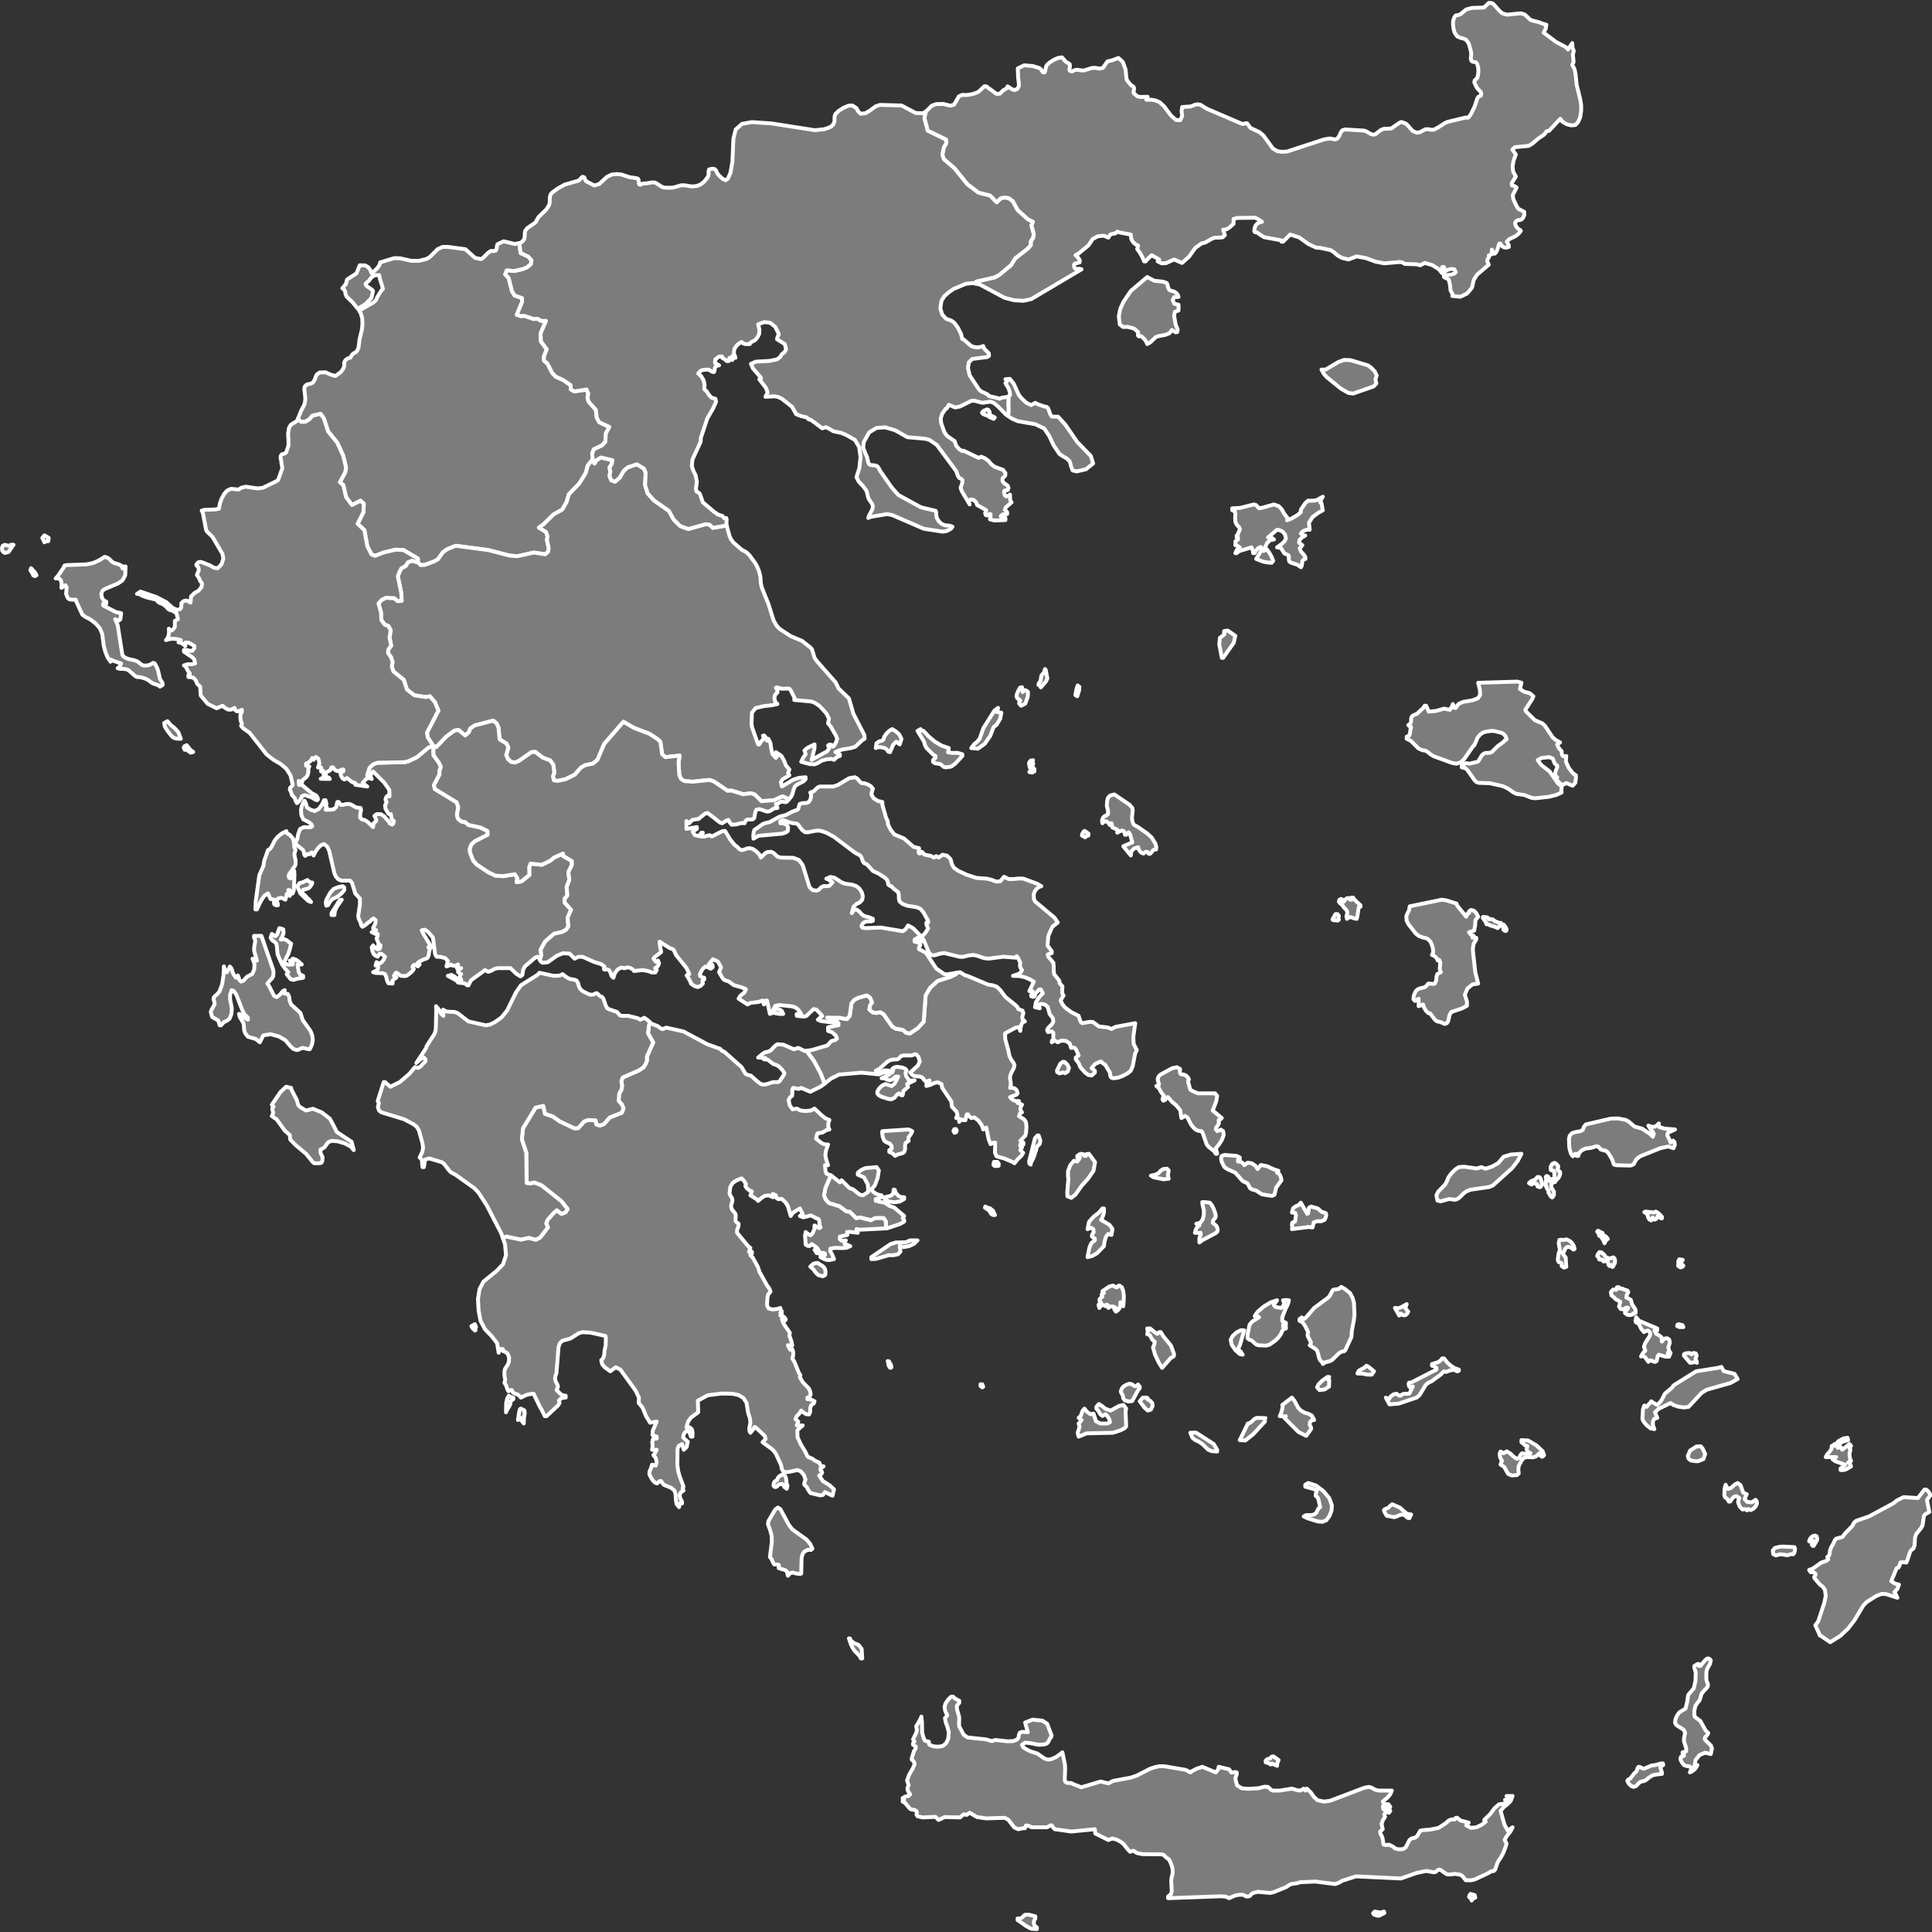 <svg id="Layer_1" data-name="Layer 1" xmlns="http://www.w3.org/2000/svg" viewBox="0 0 1000 1000"><rect x="0" y="0" width="1000" height="1000" fill="#333333" stroke="none"/><defs><style>.cls-1{fill:#7c7c7c;stroke:#fff;stroke-linecap:round;stroke-linejoin:round;stroke-width:2px;}</style></defs><path id="GRC2883" class="cls-1" d="M155.6,573.2l2.8,1.6,3.6-.9,4.6,1.9,4.1,3.2,1.7,3.1,1.9,3.8L182,591l1.1,4.3-1.5-1.8-3.2-1.7-3.8-1.1-3-.2-1.7.7-1,1.3-.8,1.2-.8.6-1.4.7v1.7l1.1,2.4-.2,1.9-.5.9-1.3.2h-2.3l-.8-.6-3.5-4.3-5.5-4.6-2.7-2.8-.2-2.3-2.5-2.2-4.3-5.9-2.5-1.7.7-1.6-.5-2.4.7-.9-.9-1,4.5-6.6,2.9-2.7,2.6.6.1.8,2.8,5.4.8,2.8,1.2,1.1Zm-20.3-88.8,6.1,17.6.2,1.2-.2,2.2-.7,1.1-1,1-1.3,1.6.9,1.3,2.6,5.1,1.4.6,1.6-1.3,1.5-1.8,1-.5-.5,1.6,2.1.4.7,1.5.2,2,.8,1.9,4.8,4.4,1.2,3.7,4,5.6.9,2.3.3,2.3-.4,2.4-1.1,2.4-.6.1-2.9-.7-1,.2-1.3.7-1.1.2-1.7-.6-1.4-1.3-2.7-3.2-3.3-1.9-4.3-1.2-3.8.6-1.8,3.6-2.1-1.7-4.1-1.2-1.5-2-.4-1.3-.2-2.6-.2-1.1-1.9-3.2-.4-1.6,1.4.4,1.9,1.9,1.3.7v-1.1l-1.8-1.7-1.1-2.2-3-7.8-1.4-2.1-1.1-.4-.8,2.4v2.4l.9,4.7-.2,2.8-1,2.5-1.5,1.1-1.5.7-1.4,1.6h-.7l-.7-2.5-3.2-1.8-.7-2.6.4-1.2.9-1.5.7-1.4-.2-1.3-.4-1.2.2-1,.7-.8.7-.5,1.5-1.7,1.4-3.8.7-4.7.2-4.5.6,2.1.2.9h.8l1.5-2.9.9,1.1.8,2.6,1.4,2.1,1-1.2.4.9.4,1.5.9.8,1.2-.5,1.9-2.1,2.7-1.4,1-2.4.1-2.9-1-2.6,2.3,1-1.4-4.8-.1-1.1.2-1.9.3-1.5.1-1.3-.6-1.3v-.9Zm11.5-1.6-.7,2.1-.8,1.4,2-.1,1.2.5,1,.9,1.2.8-.7,2.9-.8,2.5-2.3,4.5.8.5,1.2.4,1.3.1,1.3-.1v-.9l-1.5-1.1h2.3l-.8-1,1.4.4,1.2.7,2.1,1.9H154l.6,3.9.8,1.4,1.5.6v1l-3.1.5-1.9.6-1.5-.4-2-2.6.8-1-1.7-1.9-1.5-2.1-2.2-4.9-.2-1.1-.3-3.3-.3-1.5-.9-.9-1.2-.8-.8-1.3.6-2,1.8,1.2.9-.8,1.2-3.4,2,.6.2,1.8Zm26.3-9.2h-1.5v-1l4.3-6.8,1-.1-2.5,3.6-1.1,2.3Zm-3.3-5.1-.9.3-.3-1.4.3-1.6,2-3.7,1.8-2,2-.8,2.6-.6.8.5.1,1.5-1.3,1.6-1.4,1.2-1.6,1-1.9.9-1.2,1.4-1,1.7Zm-10.1-12.4,1.2.7h.7v.5l-1,1.6-.9.9-2.9.8-.4,1.7,1.6,1.3,1.1,1.3.8.6,1.1,1.4-1.5-.6-4-3.8-1.6-3.7,1.1-1.7,1.7-.4,2.4-1.2.6.6Zm-10.1-1.8.8.4.5-1.1.6-1.6.8-1.2.1,2.1-.3,7.8-.6,1.7-.7.2-.8-1.9h-.8l.8,3-1.6-1-.1,1.1-.6,1.9-1.9-1-1.8.3-.9,1.2.7,1.5v.9l-1.2-.1-.7-.5-.1-1,.4-1.3-2.2-.4-1.3-2.9-1.9,1.3-1,1.4-1.2,2.1-1.6,3.5h-.8l.1-3.7,1.9-13.9,2.1-4.8.5-2.9,1.9-5.4,1.1-.6.9-1.4,1.5-3,1.4-1.7,2.1-1.8,2.5-1.3.4,1.2,1.4.7,1.7,2,.5,2.2.1,2.1.7,1.6-.6,1.7.1,1.4.5,2.3v2l-.4.9-2.7,3.8-.5,1.2.2,1Zm-52-67.4.9,1.2,1.5,1.1-1.3.4L96.5,388l-.9.1-.5-1.1.3-.7,1.2-.6ZM92.3,379l1.3,3.4-2.3-.1-1.4-.4-1.1-.9-2.3-3-1.2-2-.3-1.8,1.7-.9,1.7,2,2,1.6,1.9,2.1ZM18.9,297.7l-.8.5-.9-.4-.4-1-1.1-1.7.4-1,1.9,2.1Zm44-4.8.6,1.4h.7v-1.1H65l-.2,4.6-1.4,2.6L61.1,302l-6.9,2.9-1.2.9-.6,1.7.4,1.9.9,1.4,1.3.6v1.1H53.4v.9l6.6,3.4,2.7.6-.4,3.2-.8.6-1.9-.7,1.3,3,2.4,15.3.4.8,1.3.9,1.5.6,3.2.7,1.5.6,2.3,1.8,1.1.3,2-.1,1.6-.6,1-.7.9.3,1.1,2,.6,1.6,1,4.4,1.3,2.1.1,1-1.4.9-1-.8-2.8-.9-2.6-1.9-1.9-.8-1.9-.5-1.8-.1-1-.6-2.9-2.6-1.1-.7-1.9-.3H62.3l-1.4-.3,1.2-1.1.6-1.4-3.9-1.3-1.5-.7-.1,1.1-1.5-2.2-1.2-3-.8-3-.8-6.2-1.3-3-2.1-2.4-2.9-2.2L44,319.2l-1.4-1.1-3.1-6.7-.3-1h-2l-1.3-.2-.9-.8-.8-2,.3-3.4-.6-1.1-2.1,1.4.1-2.3-.4-1.7-1-.9H28.8l1.1-1.2,2.9-4.2.6-1.3,1.1-.2,10.4-.4,3.3-.7,3-1.3,3-1.9,1.5.5,1.1.8.9,1,1.1.8,2.9.9,1.2.7ZM7,282l-2.6,3.7-1.8.5-.7-.3-.7-.8L1,283.7l.4-1.2,1-.5,2.1.5,1.5-.6,1,.1Zm17-1.9-1,.6-1.1-2.3,1.1-1.3,2.2,1.3-.2,1.7Z"/><path id="GRC2884" class="cls-1" d="M446.3,858.4h-.7l-.7-1.3-2.8-2.9-.9-1.5-.8-1.7-1-3,.6.1.1.8,2,1.6,2.3.9,1.6,2.1.3,4.9Zm-31.4-52.1-.2,8.2-.6.2-1.7-.2-2-.5-1.3.2-1.3,1.4-.4-2.1-1.2-.9-3.1-.9-.1-.5.2-1.1-.5-.3h-1.9l-.6-.9-1-2.2-.7-.8,1-7.8-.1-3.2-.9-3.3-.6-1.5-.4-1.2.2-1.5,3.5-6,1.4-1.1,1.3.8,4.5,8.3,1.7,2.2,7.4,5.3,1.9,2.3,1.1,2.4-.7.6h-1.7l-1.8.9-.9,1.4-.5,1.8Zm94-88.5-.5.3-.8-.6-.1-1h.9Zm-47.5-10.1-.4.3-.6-.3-.6-1.4v-.7l-.3-1.1.7.2.4.9.5.6ZM427.1,660l-1.2.6-2.3-.6-1.4-1.3-1.1-1.6-1.7-1.5.8-.8.9-.7,1-.3,1.2-.1.6.5,1.9,1.1.8.8.5,1,.2,1.5-.2,1.4Zm43.4-15-2.8.5-2-.5.4,2.8-1.3,1.4-2.4.5h-2.5l-6.4,1.9-2.5.1v-1l10-6.8,2.7-.8,5.1-.1,2.3-1h3.8l-1.8,1.8-2.6,1.2ZM515,628.9h-1l-.9-.5-1.2-1.9-2.1-1.4.2-.6,1.1.6,1.3.3,1.6,1.3,1,2.2Zm-49.2-7-2.8.4-2.9-.4-2.2-1.3v-.9l3.2-.8,1.2-1,.3-2.2.6.2.1.8.9,1.4,1,1,1.2.5,1.6.1v.9l-2.2,1.3Zm-7.2,13.9-.1-3.6-1.2-1.7H453l-2.2,1.1-5.6-1.4-2,.4-3.3-3.3L438,627l-3.5-2.6-5.5-1.7-1.7-1.9-.8-2,.7-3.8,2.6-6.1.1-.6.3.1,4.5,3.6.9-1.1,4.1,4.1,1.1.3.9.4,2.3,1.9,1.2.8,1.5.3,2.7-1.8-.2-3.8-2-3.7L444,608v-1l1.9-1.5,2.1-.9,5.7-.5,1.2,1.7-.6,3.8-1.5,4-1.8,2.1,1.1,1.3,1.2.8,1.4.6,1.6.3v1l-2.1.8-.9.1v1h.8l1,.4,2.8.5,2.6,1.7,2.3.8,5.2,4.4-.8,1,.8,1v.9l-2.3,1.3-6.6,2.2Zm57.5-32.3h-1.3l-.6-.6.3-1.5h1.7l.7.8v1.2l-.8.1Zm17.4-.7-.7-.5-.1-1.3,3-11.9,1.3-1.4h.6l.9,2.7-.3,1.6-.5.6-.8.6-.4,1.2-.3,1.2-.6,1.4v.4l-.9,2.4-.4.7-.8,1.6Zm-69-5.2-1.2.7-1.4-1.4-1.6-.6v-1l1.3-.8-.1-1.3-1-1.3-1.4-.5-1.4-.9-.8-2.1-.3-2,.1-.9,13.6-.9,1.9.9-.7,1.5-1.3,1.8.1,1.7-1.6,1.1-.3,1.6.1,1.6-.5,1.5-.9.6-2.6.7Zm30.3-13.2.4.9-.4.8-.8.2-.5-1h.6l-.2-.8.9-.1Zm-26.1-29.2.3,1.8,1.2,1.5.1.7h3.1l-3.9,1.9.5,1.5-2.4,2.1-.4,2.2h-.7l-1.2-1-1.1.8-1.2,1.5-1.6.8-1.6-.2-3.5-1.1-1.5-.8-.7-1V565l.8-1.4,1.5-1.6,1.9-.9,3.3,1,1.5-1.3,1.1-2.1.7-1.5-1.4.1-1.8,1.5-1,.4-1-.2-2.1-.9h-1.3l4-1.9-1.5-.8-1.6-1.2,1.2-.2,1.3.1,1.1.4,1,.7.5-1.3-.5-.6.9-.7.9-.3,1-.1,2.6.4,1.4.6.7.9-.6,1.1Zm-41.9,5.7-2-5.2-3.5-6.5-3.9-5.3,2.8-.4,8.1-2.4,1.9-2.2,1.9-.5,1.1-.8-.7-1.7-1.8-1.6-2.1-.7v-1.9l1.4-.2,2.5-.6,1.5-.2v-1.1l-1.2-.1.5-.2-.2-1-5-1.6,6.4.1,3.8.7,1.5-1.7.9-6.5,1.5-1.8,2.2-1.1,4.2-1.2,1.7,1.1,1.1,2.5-1.1,1.8-.3,1.9,1.7,1.5,1.9.3,2-.4,1.8,1.1,4.4,6.3,1.8,1.1,3.8.7,1.7,1.5,1.9.3,4.1-2.8,3-3.3,1-13.6,2.3-3.9,3.9-3.6,6.4-2,3.1-1.5.4-.7,1.7-.3,2.6,1.6,1.2.3,10.9,4.6,2.3.3,2,.7,1.8,1.7,2.7,3.6,5.4,4.4.9,1,.4.9,2.1.8.5,1.2-.6,2.2.2,1.1,1.2,1.1-1.2.4-.6,1.1-.4,1.6-.2,1.8-.7-2-1.7.3-5.5,3,.1,2.9L522,544l.5,2.6,1,2,1.1,1.5.5,1.2-.3,1.4-1.5,3-.5,1.5v1.2l.3,1.4.1,1.6-.4,1.7,1.2-.1,1.3.4,1,1,.4,1.5-.5.7-3.4,1.3.8.9,1,.7,1.2.4h1.6l-.7,1,.6.1,1.7.8-.7,1.3-.2,1,.3.8.6.8-1.1.7-.5,1.3,2.7,1.7.9,1.3.3,2.4-.2,3.1-.4,1.6-2.6,2.7,1.6.9v1h-1.6v.9l.7.1.2.5-.9,1.4,1.5,1.4-1,1.6-1.9,1.8-1.6,2-1.3-.8-4.3-1.8-1.7-.4-2-.6-.8-1.8.1-5.3h-.8l-1.6.8-1-2.6-1.2-6-1.6,1-.8-2.3-1.8-2.4-2-1.5-1.6.3-1.3-1.2-.3-.7h-.7l-.7,3h-1.1l-1.2-.5-.9,1.4-.2-1.7-.4-.4-1,.1.7-1.7-.5-1.6-2.4-2.6-.3-2.7-4.7-7-.4-2-1.9-.9-1.9.4-1.9.9-2.1.6v-1l1.1-.5.4-.4.1-1-1.7.7-1-.8-.9-1.3-1.4-.6-1.6-.1-1.4-.2-1.1-.6-.9-1.1,4-3.7,1-2.1-.8-2.5-1-1.1-.8-.1-1.6.6h-4.3l-1.2.3-1.3,1.4-.6.3-2.7.2-1.1.3-1.2.6-4.3,3.8-1.9,1,3.9,1-2.3.9-9-.9-11.6,1-4.2,2.1-3.3,2.6Z"/><path id="GRC2885" class="cls-1" d="M407.2,768.1l.4.8-.4,1.7-1.3-1-.5-1.2-.5-.3-1.6.2-.5.3-.7.9-1,.2-.7-.6v-.9l.4-1.2.7-.6.7-.3.5-1.3.8-.8,1.1-.6.8-.2.8.5.6,1.2.4,3.2Zm-136-34.2-.1,2.9-1.3-1.7-.2-1.2-1.5,1.1.6-4.1.4-1.5.5-.3,1.8.9.2,1.6Zm-6.8-10.8,1.3.3v.8l-1.5,1.1v1.4l-.7,1.4-.9,1.3-.7,1.6.1-4.9.5-2.2.9-1.5,1,.7Zm-18.6-34.4-.4-.6-.7-.4-.7-1.3,1.8-1,.6,1.5-.3.5v1.1l-.3.2ZM417.4,543.9l3.9,5.3,3.5,6.5,2,5.2-2,1.5-5.4,2.7-4.7-2-1.1.5-.9-.1-2.2-.4-.4.8v1.6l-.1,1.7-1,.7-.8,1.4.5,2.7,1.5,2.2,2.2-.4,2,1,2.7.3,2.6-.3,1.9-1,3.7,3.5,1.9,1.5,2.1.9-.5,1.4-.1,1.3.1,1.2.5,1-1.5.3-2.1,1.3-2.5.4-.3.5-.5,2.3,2.8,2.2,1.5.7,1.9.1-1.1,3.3-.3,2.2.4,2.1,1,3.1H427l.3,3.1.5,1.3,2.1.8-.1.6-2.6,6.1-.7,3.8.8,2,1.7,1.9,5.5,1.7L438,627l1.9.3,3.3,3.3,2-.4,5.6,1.4,2.2-1.1h4.3l1.2,1.7.1,3.6-13.4.7-1.9-.3.3,1.4.4.5-4.1-.5-1.5.1.2,1.5-3.9.9v1.3l.8.7,1.2.1,1.1-.2-.7,1.1v.8l.9.2,2.1.9-1.8.8-2,.2-4.2-.1-2.3.4-.1,1.2,1,1.8,1,2.4-2.3.5-1.6-.1-1.4-.5-1.7-.9v-1H427v-.9l-1.3-.4-1.6.3-1.4-.1-1.1-1.7,2.4,1-.6-1.3-.8-1-2.5-1.7-.9,1h-1.1l-1.1-.7-.3-4.7.3-1.8,1.2,1,1.3.7,1.1-1.1.9-2,.1-2,2.5,1.4.6-.4-.5-1.3-.2-2.2-.3-.8-1.6-.6-.8-.5-1.6-.8-3.9,1-1.8-.7,1.5-1-1.5-2.9-2.8,1.7-1.1.9-.8,1.3-1.5-5.1-1.2-1.9-1.9-1.8-.5-.1-1.3.2-1-.6-.3-1.4L400,618l-.4.6.5,1.1-2.3-1-2,.3-1.7,1.1-1.7,1.5-.8-.9-3.2-2,.8-2-1.4-.6-1.3-1.1-.7-1.1.3-1.1-1.1-1.7-1.2-1.2-2.4,1-2.1,1.3-1.3,2.1-.4,3.5.3.7,1,1.7.2.9-.1.9-.5,1.7-.1.8.5,1.6,1.2,1.4.6.9.1.7-.1,2.7.2.5,1.4,1.1-.1,1.4-.7,1.9v1.4l5.9,7.1,1,.7-.7,2h1.5v.9h-.8v.9l1.2,1.2,2.7,4.9.8,2.5,3.9,7,1.3,1.8.5,1.5-1.2,1.4-.4,1.9-.2,3.7.9,1.7,2.1.5,2.3-.3,1.6-.5.1.6.7,1.3-.8.5.8.5-.8,1,1.9.7.9,1.2-.3.7-1.7-.7,1,2.5,3.1,4.5-.2,1.6.9,2.4.6,2.5h-2.3l1.1,2.2.7.2.5-.4.4,1.3.1,1.2-.1,1.1-.4,1.2,1.1,1.8,2.3,5.7.8,1.2-.3,1.1,1.5,2.5,3.1,3.2.7,1.5.3,1.6-.5,1.2-1.2.5v.8l2,.3,1.7.8-.4,1.1-1.3.9-.6,1.7.1,1.6-.6,1.5-1.5-.1-1.6-1-1-.9-1,1.6-1.4,1.4-.6,1.4,1.5,1.3-.8,2h3.1l-2.8,2.5.1,3.6,1.7,3.7,2.2,3.6,1.2,2.5.4.4,2.3,1,1.3,1,2.1.9.7,1.4.5.5,1.1.1-1.6,1v.9l.7.8.1.7-.5.7-1,.6,1.9,2.9,3.4,2.1,2.4,2.2-.8,3.3-3.9-1.9-1.1,1.5-1.4.2-5-1.2-1.1-1.5-.8-1.6-1.3-1.2v-.9l.6-1.8-.8-2.3-1.6-1.9-1.7-.7-4.8,1-2.3.1-1-1.6-.5-2.3-2.5-5.4-.9-1.4-1.3-1.3-4.8-3.5,1.6-1.7-.5-1.6-4.7-4.4-.6-.2-.5,1.1-1.6,1.9-.4-.7-.2-1.3.6-3.3-.2-2.1-1-3-.8-5.1-1.6-2.5-2.5-1.5-3.2-.7-5.7-.1-7.1.9-5.1,2.8.2,6-3.7,2.7-1.5,2-.9,3.1H357l1.1,1,.4,1.7-.1,2.1h-.8l-.6-2-.7-.7-1-.2-.9.8-.6,1.3-.2,1.2.5.6,1.9,1.6-.6,2.8-1.5,1.4-.9-3-1.7,1-.6,1.4-.1,8.3.4,3.2.7,2.6,2.1,5.6-.5.7.5,1.3-1.5,1-.5,1.4.3,1.7.9,1.6v1l-1-.1-.3.4-.2,1.6-1.3-1.6-.4-2.4-.1-2.6-.6-2-1.7-1.4-3.9-1.6-1.3-1.9h-.8l-1.2,1.2-1.1-.3-1.1-1.1-.8-1.2-1.1-2.1.1-1.5.7-1.5.6-2,1.9.5.5-1.7-.5-2.3-1.2-1.4.6-.7,1.1-2.1h-2.4l.3-1.8-.2-2.2.4-1.6,1.9-.2v-1l-2.2-.8.2-2.4,2-4.6-3.4.6-2.1-3.4-1.8-4.4-2-2.4.1-2.8-1.7-3.6-7.9-10.9-2.4-1.2-2.8,2.1-3-2.2-1.2-1.4-.5-2.2.8-.7.5-1.2.3-1.4.1-1.6.6-2.8.1-3.8-.2-1-7.6-1.7-4.2-.3-2.1.6-4.2,2.7L291,694l-1.3,1.4-.6,1.9L288,710.8l-.6,1.7-.1,1.3.5,1.6.7,1.2.3,1.2-.7,1.7,1.9,1.9,1.2.8,1.6.2v1l-1.5.1-1.3.6-.7.9.3,1.2-.7,1.2-6,5.6H282l-2-4-.3-.3-3.5-7.3-2,.2-1.7.4-2.9,1.4-1.3-1.4-2.7-1.1-.7-1.4h-.7l-1,.6-.6-1-.6-1.9-.9-1.5.4-1.4-.4-2.5v-2l.3-1.3,1.5-2.3.5-1.3.1-2.3-.8-2.1-1.7-1-.8-.3.1-.9-1-.1-.6.4-.6,1.6-.8-5-2.9-3.7L251,688l-2.3-4.4-1-5.5-.3-5.7.8-5.1,2-3.9,7.1-5.8,3.1-3.3,1.5-4.6-.5-5.7-1.1-3.1,1.8-.9,7.5,1.6,4.1-.9,3.7,1,2.2-1.2,4-5.2-.9-2,.7-1.9,3-3.4,1.8-1.6,2.4,1.9,2.1-.8,1.1-1.7-3.3-4.1-10.3-8.2-3.7-1.4-2,.5-1.9-.3-.2-15.6-2.3-7,.6-5.7,6.5-10.7,4-.9.9,4.1,4.1,1.4,3.5,2.5,7.6,3.6,2-.1,3-3.4,2.1-.8,3.9.2.4,2.1,1.8.6,2.1-.8,3-3.4,6.3-2.5.8-2.2-.8-2-1.7-1.9.3-3.8,1.1-1.8.4-2.3-.4-2.4.7-1.8,8.5-3.7,2.3-1.6,1.1-1.7.7-1.9-.1-1.9,3.3-7.3-2.7-4.8.5-4,.5-1.7.7.7,3.5,1.4,1.1.9,1.2.6,2-.8,8.9,2,12.3,6.6,6.7,2.4,1,1.1,1,.3,9,8,2.1,3.5.6.4,2.2.6,3.5,3.1,1.6,1.2,1.8.3,1.7-.4,2.8-.9h2.6l.8-.4,2.3-3.5.2-.8-1.1-1.6-1.6-1.7-1.3-.8-1.8-.6-2.8-2.2-2-.2.7-.7-3.7-.2,2.4-2,1.1-.7,1.5-.3,1.4-.6,2.5-2.6,1.1-.7,3,.2,5.5,2.4,2.3-.7,3.3,1.6.9-.1Z"/><path id="GRC2886" class="cls-1" d="M336.4,529.1l-.5,1.7-.5,4,2.7,4.8-3.3,7.3.1,1.9-.7,1.9-1.1,1.7-2.3,1.6-8.5,3.7-.7,1.8.4,2.4-.4,2.3-1.1,1.8-.3,3.8,1.7,1.9.8,2-.8,2.2-6.3,2.5-3,3.4-2.1.8-1.8-.6-.4-2.1-3.9-.2-2.1.8-3,3.4-2,.1-7.6-3.6-3.5-2.5-4.1-1.4-.9-4.1-4,.9L270.7,584l-.6,5.7,2.3,7,.2,15.6,1.9.3,2-.5,3.7,1.4,10.3,8.2,3.3,4.1-1.1,1.7-2.1.8-2.4-1.9-1.8,1.6-3,3.4-.7,1.9.9,2-4,5.2-2.2,1.2-3.7-1-4.1.9-7.5-1.6-1.8.9-.8-2.4-7.6-14.7-4.3-6.6-2.1-2.2-9.8-7-2.3-1.2-1.2-1.3-2.2-2.9-1.2-1-6.6-2-2.2.6-.6,3.9h-.7l-.2-1.4v-1.4l-.3-1.2-1-1,1.4-2.9.4-2.3-.4-2.4-1.8-6.5-1.2-1.9-1.6-1.2-4.9-2.6-11.8-3.6-1.1-.9-.6-1.7.5-2.2-.6-1,3.1-9.8h.7l2.7,2.4,4.9-2.4,5-4.3,2.9-3.5,1.6.5,1.3-.8,1.3-1.5,1.2-1.1v-1.1l-.8-.9-1.1.5-1.1.7-1.7,1.6,5.1-7.8.2-.9,4.1-6.4.5-1.5.2-1.8.2-8.6-.1-2.4,1.2,1.4,1.5,2.6,1.1,1-.2-3.2,1.6.9,2,.2,2.4.1,1.6.6,5.6,4.3,8.9,2,2.2-.4,2.3-1.1,3.6-2.5,3-3.7,4.5-9.2,2.6-3.8,8.6-5.4,1-1.1,7.4,1.6,2.5-.1,1-.2,1.1-.6,1.1.9,1.4,1,1.6.7,1.7.2,1.4.5.8,1.3.4,1.7.8,1.5,1.3,1.1,3.3,1.6,1.2.2.9-.1,1.3-.7h.6l1.7,1.6.9.3.7.8,1.2,3.6.8,1.5,1,.5,4.1,1.4,1.4,1.7.9.3h3.5L330,527l1.4.8,2.1-1,1.7,1.2,1.2,1.1Zm-57-32.3-.6-1.1-.6-.5-1.1.4-5.5,4.7-.8,1.6-.4,2.7-1,.8-2.2-1.4-3-2.9h-6.6l-1.8.5-1.6.9-1.6.5-1.5-.9-7.3,5.3-1.3,2.6h-.7l-1-.9-1.6-.3-2.1-.2-.7-1-4.6-2.5,1.9-.5,1.8,1,1.6,1.5,1.6,1V507l-.8-1.1.1-.6.7-1.1-1.6-1v-1.1l1.6-1h-2.2l.6-1.9-1,.5-.9.2-.9-.1-.9-.6-.7.5-1.6.5.7-2.8-1.4-1.5-2.3-.6-2.1-.1-.8-1.3-1.1-8.6-2.4-2.8-1.3-1-.6-.3-1.5.3.4,1.1,4.6,7.7h-1.6l.8,1-.4,1.5-.2,1.6-.5,1.3-.8.5-1.1.3-2.4,1.2-.8.6.3.6.6.3-.9,1-1.5-.9-.9.4-.4.9.7,1-.8,1.1-1.7,1.5-1.2.8-.8.2-2.2-.1-.9-.6-.9-.8-.8-.2-1,1.6,1.3.9-1.1.7-.9.8v1.6l-2.2-.2-.7-1.5-.4-1.8-.6-1.4-1.3-.5-3.5-.1-1.4-.4,1.3-.6,1-.8.4-1-.3-1.6-1.1.6.5-1.8,1.4.8,1.3-.8,1-1.3.7-1.5-2-1.6-.9.1-.9,1.5-1.3-.6-.9-1-.6-1.5-.3-1.8.5-.4.2-.6,1.1,1.4,1.3.7,1.1-.4.4-1.7-1.5,1,.5-1.9-1.1-2.6.6-1.4v-1h-1.1l-2-.9,1.5-.9.8-.1-1.6-1.1,1.1-2.3.3-1.2-.2-.8-1-.7-.9.6-.9,1-1,.5-.4.5-1.3,1-1.2.7-.6-.7-.3-1.3-1-2.1-.3-1.5.9-5.9v-3.1l-2.4-2.6-1.7-5.5-1-1.2h-4.4l-1.6-.6-1.3-1.4-.8-1.7-2.7-11.7-1.1-2.3-1.6-1.2-1.6.6-1.7,1.7-1.3,2-.8,1.6-.9-1.6-.6.3-.7.7-.9-.2-1.2,1-.5-.5-.2-1.4-.4-1.1-3.9-3.1V436l.9-1.9.5-2.6.9-2.4,2-1,2.4.1,1.3-.1.6-.5-.4-.9-.9-.8-.9-.6-2.4-1.2-1-2.2-.2-2.6.4-2.2,1.4-2.7.6,1.1.7,2.4,1.8,1.2,2.2.7,2.1-1.1,1.6-2.1,1.1-2.4h.8l.5,1.9-.5,1,.6.6v.5l-.6.9h2.3l1.9-.2,1.3-1.2.6-2.6h.7l1.1,1.5h1.2l1.4-.4,1.7-.1,1.6.6,1,.7,1.3.6,2,.2.3.9-.4,2.1-.1,2,.9.9,1.6.4,1.5,1,2.7,2.6.2-1.3.2-.8,1.2-1v-.9l-.9-1.8,1.2-.9h2.1l1.8,1.2,2.7,3.1v.4l1.4.7.5-.4.4-1.4-.9-.8-.4-.7-.3-2.1h-.9l-.5-.4-1.4-2.5-.2-1.6.8-1.8-.6-1.2.4-1.3.8-.8.9.4-.1-3.4-2.7-3.8-5.7-5.7-.8.9-.4,1v1l.5,1-1.5-.6-.6.2-.2-1.7,1.2-3.8,1.9-1.7,2.1-.8,14.1-.3,2-.5,4.4-2.1,6-5,2.5-.8.1,4.8,2.9,4,.9,2.1-.7,1.9v2l-2.9,5.5.5,2,11.3,6.9.8,2.5-.7,3.9.5,2,1.8,1.5,1.9.3,1.8,1.5,6.1,1.3,3.7,1.8.1,2-6.5,3.3-1.9,1.7-.8,2.2.1,2,1.7,4.2,1.7,1.9,6.1,4.1,3.6,1.7,4,.3,6.1-1,1.3,2.1-.4,2,2.5-.4,4.1-3.3-.1-4,.7-1.9,5.9.6,4.3-2.1,1.9-1.6,4.7-2.1.2,1.3,4.4,2.6v2l-1.8,3.7.5,4-1.4,3.7.4,4.4-1.5,1.8.1,1.9,3.3,3.7-1.8,4.1.4,4.4-1.1,1.8-2.2,1.2-4.1.9-4.6,4-2.4,4.3.4,2.8-.8,2.4Z"/><path id="GRC2892" class="cls-1" d="M268.8,125.8l.7,5.2,3.9,1.8,1.7,1.9-.3,2-2,1.7-2.2.9-4.2,1-4.1-.3-.8,2,1.8,1.9,1.7,6.8,1.3,2.2,3.9,1.4v2.1l-2.7,6.5,2,.7,2-.1,4.7,1.6,2.1-.1,1.8,1.1h2.5l-2.8,6.5.2,4.1,3,4.1-1.5,3.8.1,2.1,1.8,1.5,2.4,4.8,1.8,1.9,4.1,1.9,3.7,2.6v2.1l1.9,1.1,6.3-1,.9,2.2-.4,1.9.5,2.1,3.8,4.3.5,4.1,1.2,2.3,5.3,2.5-1.8,3.3-.3,4.4-1.6,1.8-4.4,2.1-.8,2.3.3,2.8-2.6,3.3-1,3.8-3.4,5.5-5.4,5.6-1.1,3.9-2.3,4-4.5,2.5-5.3,5.2-2.3,1.6,3.7,2.2.8,2.2-.3,2,.9,4.1-.3,2-1.5,1.3-5.9-.9-8.4,1.9-4-.3-11.3-2.9-16.7-2.2-4.3,1.7-2.3,1.6-2.6,3.7-2.2,1.2-4.7,1.7-2.1.1-1.4-1.4v-2l-7.5-4.4-4-.2-6.3,1.5-4.3,1.7-1.9-.7-2.2-4.3-1.5-8.3-3.5-3.3,3-6,.2-4.4-1.7-1.5-4.4,2.2-3.1-4.1-1.4-6.2-1.8-1.5,2.8-5.2.4-2.4-1.5-6.2-3-6.6-4.8-5.9-2.2-6.8-1.7-2.3-4.2,1-1.5,1.8-2.2,1.3-2.1.1-1.3-1.1-.4-.5,1.7-4.3,1.3-2.4.5-1.2.3-1.8v-1.5l-.5-4.1.2-1.4,1-1,2.3-.6,1-.5.9-1.5.5-1.5.6-1.2,1.5-1,3-.1,2.6,1.2,2.5.7,2.8-2,1.1-1.5.7-1.6-.1-1.8.7-1.3,1.2-.9,1.4-.4.8-1.5,1-.8,1.1-.6.7-.9.6-1.5.5-4.1,1.2-5.1.3-2.8-.1-2.9-.7-2.6-.9-1.5,7.3-4.2,1.5-1.4.5-1.3,2.2-3.6.8-.7-.2-.9-1.4-4.5-.3-1.8h-1.8l-1.4.5-1.2,1.1-1,1.4-1.3,1-.4.7.5.9,2.9,2,.5.7-.8,3.4-2.9,3.1-3.6,2.3-.6.3-2.6-3.2-3.2-3.1-.5-1.1-.2-1.2-.4-1.1-1.1-.9,1.9-2.3.5-2.2,4.9-3.2,1.7-4.2h.7l2.2.1,1.5.9,1,1.4.8,1.8,3-2.8,1.1-1.7.3-1.2,7.3-2.2,3,.1,5.8,1.3h3.9l3.8-.9,1.8-1,4.1-4.1,2.6-1.2h2.8l9,1.2,5,4.5,3.1.6,1-.6,2.6-2.6,1.2-.9.6-.1H256l.6-.2.4-.8.3-1.9.2-.6,3.2-1.5,5.8,1.4,2.3-.5Z"/><path id="GRC2900" class="cls-1" d="M534.3,397.2l1.1.8v1.3l-1.2.6-1.4-.3,1.1-1.3-.9-1-.4-2.3.5-1,.6-.4,1-.1-.3,1,.4.7-.5,2Zm-67.7-14.7-.9,2.8-1.8-1.4-1.6,1.6-1.6,3.8-.9-.2-.9-1.3-1-.6-1.2-.3-1.2-.2-1.2.1-1,.4.4-2.5,1.4-1,1.4-.3.7-.5.5-1.6,1.2-1.7,1.5-1.4,1.4-.8,1.8,1.1,1.9,1.7,1.1,2.3Zm10-4.4,1.4.2,2.7,2.9,3.1,2.6,3.5,2.1,3.8,1.3-.4,2.2,2.1.3h3l2.3.7v.9l-3.7,4-2.1,1.5-2.8.4-1.1-.3-1.6-1.4-3-.5-.9-.7.1-1,1.2-1v-1l-1.2-.7-3.5-3.5-.7-1.3-.5-1.9-3.4-5.6,1.6-.9.1.7Zm33.1,6.9-3.5,2.5-3.5-.3,1.5-2,1.6-1.3,1.3-1.6,1.9-5.4,5.7-9.1,1.9-1.4-.4,1.5-.4.6,2.5.4-.6,3.1-1.9,3.2-1.5,1.1-1.7,4.5-2.9,4.2Zm19.5-27.9.1,1.1,1.3-1,1,.5.5.5-.1,2.3-1.3,3.7-2.2,1.1-1-1.2.1-1,.5-.4-.4-.6-1.1-.6-.5-1.1.4-1.6.7-1.5.8-1.4,1-.2.2,1.4Zm29.4,0-1,3.3-1-.6.6-3.2.6-1.8.9.7Zm-17.2-4.4-2.7,3.1v-.6l-1.2-.7.2-.9.9-1.2.3-2.2.3-.8,1.1-1.2.6-1.9.4.5.8,4.4-.7,1.5ZM376.1,271.9l1.5,5.5.8,1.8,1.2,1.6,4.3,3.7,2.5,1.4,1.6,1.6,2.8,3.8,1.1,1.9,1,2.5.7,2.9.2,3.2.5,2.3,3.4,8.4,2.7,8.6,1.6,2.8,1.5,1.6,5.8,3.8,5.8,2.4,4.3,3.4.9,1,1.3,4.4,1.3,1.8,9.7,11,1.4,3,5.4,5.2,2.3,7.9,5.7,11.1.1,1.9-1.2.7-3.6,3.4-2.2.7-4.3.7-2.1.6-1.7.8,1.6,1,.7.1v.9l-1,.3-.8.5-1.2,1.2-1.3-.5-2.5.2-2.6.7-1.7,1.1-1.8.8-2.6-.1-4.5-1.2,1-2.1,1.3-1.8-.6-2,1.5-1.3,3.7-1.8v1.9l-1.5,6.1,8-4.4,1.2-1.7-.7-1.3.6-.5,1.1.1.6.3.3.7.8-.9.8-1.6.5-1.6-.6-1.6-2.9-5-1.2-1.4.5-2.4-1.3-2.6-2-2.3-1.8-1.8-2.2-1.5-1.9-.7-8.8-.8.1-1.2-2-3.9-.6-.7-.8-.1-3.1.1-2.5-.7-.6.2.8,1.4v1l-1.2,1.2-.4,1.7.4,1.8,1.2,1.3-2.7.6-4.4.5-4.2,1-1.9,2.4-.2,5.6.2,1.8,3.2,9h.6l.9-1.5,1.5-1.4-.5-1.6.6-.1.9,1,.6,1.7.7-1,1.1,2.3.4,2.9.6,2.7,1.8,2v-.7l.8-.3-.8-2,2.8,1.9,1.4,2.4,1,2.6,1.8,2.1-.7,1.8.7,1.2-3.6,2.1-.8,1.4.5,2.3,5.8-3.5,3.1-1,3.4-.3v.9l-.9,1.1-3.7,1.9-1,1-.5,1.1-.8,2.9-.5,1-1.2,1.5-3.4-1.5-4.4,2-6.5.5-3.4-3.4-1.9-.7-4.1.5-6.1-1.9-2,.1-7.1-4.8-2.3-.8-8.6.9-4.3-.3-1.8-1.1-.9-2.1-.4-6.5.6-3.5-7.4.8-1.7-1.5-.9-6.5-1.7-1.5-4-2.6-7.9-3-5.5-3.2-10,11.5-3.4,8.1-2.3,2-4.2.9-2.2,1.3-3,3.5-4.8,2.4-4.2.9-1.9-.3-.5-2.1.7-1.9-.5-4-1.6-2.3-3.8-1.4-3.9-3-2,.1-6.4,4.5-2.1.9-2-.3-1.7-1.5-.9-2.1,1.1-3.8-.9-2.1-3.6-2.2-.6-6.1-.9-2.1-1.8-1.5-9.6,2.5-2.3,1.6-.7,1.9-1.9,1.7-3.5-2.9-2.1.4-4.1,3-5.3,5.5-1.5-.6-2.9-4.4-.4-2.5,5.9-11.4-1.7-4.2-2.7-3.2-2.1.4-5.9-.9-3.9-3-1.6-5-5.4-4.4-.8-2.5.4-2.3-.8-2.5-1.6-2.3.3-1.9,1.4-1.8-.9-4.1.6-3.9L201,324l-1.9-.7-1.7-2.3-.2-4-1.3-4.6,1.5-1.8,2.3-1.2,4.4.2,1.7,1.5,2.1-.1-.2-4-1.8-8.7.7-1.9,1.1-2.2,2.3-1.3,1.1-1.8,2.1-.9,3.1.9,1.4,1.4,2.1-.1,4.7-1.7,2.2-1.2,2.6-3.7,2.3-1.6,4.3-1.7,16.7,2.2,11.3,2.9,4,.3,8.4-1.9,5.9.9,1.5-1.3.3-2-.9-4.1.3-2-.8-2.2-3.7-2.2,2.3-1.6,5.3-5.2,4.5-2.5,2.3-4,1.1-3.9,5.4-5.6,3.4-5.5,1-3.8,2.6-3.3.9,2.2,1.1-1.8,2.3-1.3,5.9,1.4-.4,2-1.1,1.8.4,2.1-.4,2.3.9,2.2,1.9.7,2.4-2,2.2-3.7,2-1.7,4.7-1.6,3.7,2.2.9,2.2-.3,6.4,1.3,4.2,3.4,3.8,7.6,5.3,2.5,4.5,3.4,3.4,4.2,1.5,9-2.5,2,.3,1.7,1.6,5.9-1,1.2-.3Z"/><path id="GRC2949" class="cls-1" d="M216.3,291.1l-3.1-.9-2.1.9-1.1,1.8-2.3,1.3-1.1,2.2-.7,1.9,1.8,8.7.2,4-2.1.1-1.7-1.5-4.4-.2-2.3,1.2-1.5,1.8,1.3,4.6.2,4,1.7,2.3,1.9.7,1.2,2.2-.6,3.9.9,4.1-1.4,1.8-.3,1.9,1.6,2.3.8,2.5-.4,2.3.8,2.5,5.4,4.4,1.6,5,3.9,3,5.9.9,2.1-.4,2.7,3.2,1.7,4.2L221,379.2l.4,2.5,2.9,4.4-2.5.8-6,5-4.4,2.1-2,.5-14.1.3-2.1.8-1.9,1.7-1.2,3.8.2,1.7-.6.2-2,2.3,2.4,1.8-6.2-.9v-.9l-1.4-.4-1.3-.9-1.6-1.3-1.3.8-1.1-.7-.7-1.3-.3-1.3.5-.6,1-.3v-1h-.8l-1.1.7-1.3.1-1.2-.6-.9-1.3h-.8l-.7,1.5-2,1.1-.4.9.5,1.5,1.2.3.5.7-4.7-.1,1.7-.8-.2-1v-1.4l-.3-1-1,.4v-2.1l-1-.1-.6.2.7-2.2-.5-2.4-1.3-.9-1.2,1.5-.7-1-.5,1-.6.8-.9.6-1.2.6v1l1.7.4-.5,1.2v1.7l-.4,1.7-.8,1.1-1.7,1.3-.5,1.6-1.6-1.1.2,2.1,1.4-.1,5.2,4.4,2.2,1.1.7,1,.3,1-.4.5-1-.3-2-1.2-3.3-1.1-.7.1-1,.5-.1.6-1.1,1.7-1.3,1.2-.7-1.1-.3-1.3-1.6-1.8-.5-1.7-.6-1.1.2-1,1.1-1,.2-.5-1.1-4.8-2.2-3.5-3-2.5-3.6-2.1-3.6-2.8-8.8-11.2-3.3-2.3-1.1-1.3.4-1.3-.6-1.3-.2-1.7.1-1.7.7-1.2v-1.1l-1.3.6-1.2.2-.8-.5-.5-1.3-1.7.9h-1.6l-1.5-.8-1.4-1.2-3.1,1.3-4.6-2.3-3.6-4.3-.3-4.6-1.5-1.4-.8-1.9-1.3-1.4-2.5-.3v-1h.7v-.9l-.9-1.2L96.1,345l-.9-.6,1.9-.6h2.3l1.6-.4-.4-2-1.1-1.2-4.3-2.9v-.9l1.9.1,1.4.4,1.1-.1,1-1.4v-1l-1.2-.8-1.9-1H95.9v1.8l-1-.9-1.3-.8-1.2-.2,1.2-1.2-2.1-.5-2-.2-1.8.2-1.8.5.9-1.1.5-1.4.2-1.6-.1-1.8.8.9H89l.8-.8.7-1v-3.1l1.6-.9-.7-3-1.9-1.3-1.9-.6-.9-.7-.4-.6-1.8-1.5-1.8-.7-1-.7-.8-1-5-1.2-2.6-1-1.3-.8H70.9l1.8-1.2,3.8,1.3,4.4,1.5,5.2,2.7,3.2,2.9,2.3,1.1,1.8-.5.4-.8.1-2.2.9-.9.9-.4h.9l1,.4,1,.6.3-3.2,1.7-1.7,2.1-1.2,1.6-1.9.3-1.6-.3-.8-.6-.6-.7-1.7-1.1-1.6.9-2.2.1-.7-.3-1.2-.7-.6-.3-.6.8-1.1,1-.4,1.1.2,4.3,1.7,2,1.2,1.9.2,2-2.1.9-2.9-.5-2.5-5.1-8.7-2.7-2.6-.6-.9-1.7-8.9-.6-1.2,1.4-.4,5.6-.2,1.9-.4.5-2.6.9-2.6,1.3-2.4,1.5-1.7,2.1-1,3.8.4,1.7-1,2.1-.5,6,.9,2.8-.3,7-3.4.8-.5.5-1.1,1.7-4.8.1-.6-.5-2.8v-.7l-.4-1.6.1-1,.5-.8,1.6-.5.7-.5,1.2-3.5v-3l-.2-3,.5-3.3.9-1.5,1.2-.8,1.3-.7.9-.8.3-.8.4.5,1.3,1.1,2.1-.1,2.2-1.3,1.5-1.8,4.2-1,1.7,2.3,2.2,6.8,4.8,5.9,3,6.6,1.5,6.2-.4,2.4-2.8,5.2,1.8,1.5,1.4,6.2,3.1,4.1,4.4-2.2,1.7,1.5-.2,4.4-3,6,3.5,3.3,1.5,8.3,2.2,4.3,1.9.7,4.3-1.7,6.3-1.5,4,.2,7.5,4.4v2Z"/><path id="GRC2988" class="cls-1" d="M782.7,604.6l-10,9-1.9.8-9.7,1.4-2.2.9-1.2.9-2.2,2.2-1.2.8-1.1.4-3.1-.4-4.4,1.2-1.7-.4-.5-2.7.9-1.9,3.7-3.8.8-1.6.8-2,1.7-2.3,2.1-2,1.6-1,2.8-.2,6.4.9,2.4-.7,2.3.8,3.3-1.1,3.1-1.7,2.9-3.4,3.7-1.1,5.5-.4-2,3.8-2.8,3.6Zm71.6-17.5,1.2,1.3.5-1.5-.7-1.3-1.1-1.3-1-1.7,1.8.6h1.4l1.1-.6,1.1-1.1.1,1.8,3,.9,5.3.4-3.2,1.5-.6.4-.2,1.2,1.1,2.1.6,1.6,1.3-1,.7.7.2,1.5-.7,1.7-2.7-.9-4.1.9-10.2,4.1-1,.6-1.3,1.2-.6,1-.6,1.3-1.1.6-.9.2-7.2-.2-1.1-.3-.4-.9-.3-1.1-.5-1.1-1.8-3-1.1-1-2.7-.7-1.2-1.4-.9-.3-1,.2-1.8.6-3,.4-1.8.8-1.4,1.3-.6,1.7H816v-1.1h-.7l-1.2,1.3-1-1.4-.7-2.4-.2-1.8-.1-3.5.4-1.6,1.2-1.3,2-.6,2-.3,1.5-.7.7-1.8.9-1.1,12.9-3,3.8-.1,4.1.8,1.5.9,2.9,2.5,4,1.1,4.3,2.9ZM779.7,481.6l-.3.3-.8-.3-.5-.5v-.7l-.4-1.4.5-.5,1,1.2.6,1.2-.1.7Zm-9.1-5.8,1-.1,1.1.2,1.2,1,2.5.9.5-.1.2,1.1-.8.4-1.1,1.2-1.2-.6-2.7-.8-1.1-.6h-.8l-.3-1-1.6-2.3.1-.5,2.1.2.4.2.5.8ZM693,476l-.6.5-1.2-.2-.7.1-.8-.4.2-.5,1.4-2.4,1.1.1.6.9-.2,1.3Zm61.2-7.3,4.7,5.8.8-1.8.7-.1v-.9l1-.7,1.5.4,1.2,1.2,1,1.9-1.4,1.8-.2,2.9-.5,2.5-2.6.8.9,1.3,1.5.6-.7.9,2,.1v.9l-1.3,2.1-.4,2.2v1.8l1.2,10.8,1.5,5.9-2.9.4-2.7,2.2-1.3,3.2,1.1,3.5v2.2l-2.7,1.4-5.4,1.8-.9,1.5-.7,3.2-.7,1.1-1.1.4-2.3-1-1.6-.3-1.2-.9-2.5-3.3-.9-.1-1.1-1.1-1.1-1.7-.5-1.7-2.3.9v-3.9l-1.9,1.2-.8-.9.2-2,1-2.2,1.1-1,1.4-.5,2.1-.5.6-.4,1.3-1.5,2.8.2.6-.2.7-1.7.1-1.8.5-1.5,1.8-.9-.6-1.6.3-3.5-.6-1.3-.7.4-.5-1.1-.7-.8-.8-.6-1-.4.6-1.3-.1-2-.6-2-.7-1.6L739,486l-1.2-.5-1.5-.3-2-.8-1.6-1.3-3.6-4.6-1-1.9-.2-2.3.6-1.6.8-1.5.4-2.1,16.5-3.4,2.3.3,5.4,1.7.3,1Zm-53.8-4.1.7,1.1,3.1,2.9v.7l-.9.3-.8,5.1-.3.9-1.5-.3-1.2-.5-1-.1-1.3.9-.3-1.3.5-1.8-.2-.9-.4-.7-1.3-1.3-.6-1-1.3-1.1-.6-.8.3-1,.8-.4.7.3.8,1.1.7-1.1.9-.7.8-.1.8.9h.7v-1.1Zm92.7-102.8-3.6,5.6.3.8,4.7,4.6,3.8,1.6,1.4,1.3,3.9,5.9,1.5,1.3,2.4,1.4-1.5,1,.5,1.3.8,1.1,1,1.1.1,1.5.3.8.7.4,1.3-.2-.2,2.9,1.5,3.3,2.1,2.7,1.6,1.1v1.3l-.3,2.5-1.4,1.6-3.3-1.4-1.9,1-1.3-.7-1.1-1.3-1.2-1.1.8-.9-1-.8-.1-.7.4-2,.7-1.6v-.9l-1.3-1.1-1-2.6-1.9-.7-3.8.4-2.1,1.1,1.8,2.5,4.4,3.4,4.2,6.1,2,1.7v1.1l-.2.6.2,1.4-2.9,1.3-3.6.9-7.3.8-1.9-.3-3.6-1.4-4.1-.6-1.5-.7-2.8-2-2.8-1.3-6.6-1.5-5.8-.2-1.2-.4-1-1-3.5-5-1.2-1.2-1.9-.4v-.9l.7-.2.9-.8.8-.3,1.4.3,4.4-1,.5-.5,1.8-3,1.2-.9,1.2-.2h1.3l1.3-.4,3-3,3.4-2.5.1-.4,1.2-.7-.4-1.4-1.1-1.4-1.2-.6-3.6-.9-1.4-.1-2.4.3-1.9.5-1.6,1-1.4,1.7-1.7,4h-.3l-5.1,7.3-1.7,1.5-2.1.7-2.3-.4-9.6-3.5-1.6-1-1.6-1.3-1.1-.6-1.5-.2-2-.9-3.9-3.9-2.2-1.1v-1.1l1.3-.5.4-1.3.2-1.7.4-1.5-.5-.1-1-.9.9-.6.4-.6.2-.9v-1.4l.4-1,.9-.6,1.8-.8,3.2-3,.7-1.1h.8l1.3,3,3.7-.3,4.2-1.2,3.1.6,1.2-2.1.3-.9.6,1.3.2.7h.7l1.4-2,2.4-1.1,4.8-.8,2.9-1.1,1.1-1.7-.1-2.6-.9-3.7,20.3-.6,2.1.6-.8,3.2,2.1,1.4,3,.8,1.9,1.6-.6,1.4Zm-160-21.3h-.7l-1.3-7,.3-3.3,2.4-1.9-.3-1.1.2-.6,1.8-.2,3.9,2.7-.8,3.6-5.5,7.8Zm50.2-81.4v.9l.5-.1.5,2,.2,1.5.2.7-2.6,1.5-2.8,2.1-1.8,2.9.4,3.6h-1.6l-1.2.4-1,.6-.8,1,1.5.9.8.1-1.7,1-1.3,1.3-.2,1.4,1.7,1.3-1.4,1.6.6,1.6,1.4,1.5.9,1.3.1,1.1-.6.1-1,.9-.3,2.5-.4.8-1.9-1.3-3.2-1-1-.7-.2-1.3v-1.4l-.3-.6-2-.8-1.8-2.9-2-.3,2.6-1.9L665,280l.6-1.3-.5-2.1-1.3-1.5-1.5-.7-1.3-.2-4.7,4,1.9.1,1.2.9-2,.4-1.5,1.4-1,2-.9,2.2,1.2-.6.4-.4,1.2,1.6,1.4,2.4.8,2.1-.8,1-2.4-.2-2-.4-3.6-1.4,2.5-4.1.5-.5-.6-1.6-1.2.5-1.3,1.4-.7,1.3h-.8l-.1-1.2-.7-1.8-6.5,2-1.2,1h-.7l.8-1.7.5-.7,1-.6-1.5-.9-.8-.2.1-1.3-.1-.7,1.4-1v-1h-.7v-1l.5-.1.2-.9,1-2.2-.5-1.2-1.1-1.1-.8-1.6-.1-2.1.1-1.9-.2-1.4-1.4-.6v-1l4-.2,7.2-1.8,1.1.3,1.6,1.7,1.7-.3,6-1.7,2.5.9,1.6,1.7,1.2,2.2,1.7,2.2-.2,1.2,2.5-1,3-1.8,1.6-1.4v-1.3l2.4-3.5,1.4-1.2.5.1,3-.1,1-.3,3.1-1.7-.9,1.5-.5.5Z"/><path id="GRC2989" class="cls-1" d="M552.7,554.6l-1.4.9-1.2-.4-1.7.5-1.2-.7-.1-.8,1.7-3.5,1.3-1,1,.1,1.4,1.4.8,1.6Zm10.7-123.1-.1,1-.4-.2-1.2,1.1-1.7-.9.2-1,.9-1.3.4-.1,1.9,1.4Zm22.7-6.5.5,1.5.6.6,1.9,1,4.7,3.3,2.3,2.1,2,3.3.4,1.7-.1,1.2h-.9l-.6.3-1.4,1.8-.8.2-.9-1.1H593l-1.1.9-1.3-.5-1.1-1.4-.4-1.4-2.1.7-1.4,1.4-.3,2.2-3.9-4.8,4.7-2-1.2-4.2-.7-1-1.3,1.3h-.6l-.4-1.7-1-.5-1.2.3-1.4.8v-1.6l-2.5-1.1-.5-2.2-.8,1-.9-1.3-1-.7-1,.1-1,.9-.2-1.5.5-1.3.8-.9.9-.3.9-.8v-1.6l-.6-2.6.1-2.1.4-1.9,1.1-1.3,2.3-.6,7.8,5.3,1.5,1.7.2,1.4-.4,3.5.2,1.9Zm-127.5-1.8.9,1.8.1,1.6,1.3,2.7,2,2.6,5,2.1,4.9,4.3,2.9.7v1l-.3,1.1.3.6h.7l.8-.8,1.4,1.5,3.2.6,1.6.9,1.2-.8,1.2.8,2.1-1.5,2.3.5,1.8,1.8.7,2.6,1,1.8,2.2,1.6,4.5,2.1,5,1.6,5.4.4,2.5.6,2.3.9,2.1-.1,2-2.4,2.4,1.2h2.6l2.6-.3,2.4.1,7.1,2.6,2.2,1.3-1.2.4-1.2.9-.9,1.2-.6,1.5v2.4l.6,1.4,10.1,8.5,1.7,2.5-2.8,2.2-2.1,4.7-.4,5,2.2,3v.9l-2.1.7.3,1.2,2.6,3.1.2,1.7v2.3l.2,1.9,2.7,3.4.2,1.4,1.4,1.5-.1,2.6.1,1.3.6.9-1.2,1.9-.3.7.9,1.9,1.4,1.7,3.1,2.3,3.9,2,.7,2.2.5,1.1.7.5,3.9-.7,1.6.1,3.1,2.3,4.5.5,2,.8,2.1-1.1,10.2-1.9-1,7.2.2,3.6,1.6,3.1-.9,2-1.2,6.3-1,2.4-1.7,1.4-2.3,1.2-2.5,1-2.4.3-1.2-.3-.5-.9-.2-1.7-2.6-4.3-.5-.1-1.6-1.4-3,1.3-1.8,2.2,1.7,1.3v1l-1.7,1.5-1.7-.3-1.6-1.2-2.1-2.3-.6-.9-.7-1.8-1.5-1.9v-.9l1.5-1.1-1.4-3.2-1-.9-1.5.2-.7-2.3-1.9-1.3-2.4-.2-1.9.9-1.5-.9-.6.1-1,.8.1-.9.7-.2v-3.8l-.9-.8-1.9.4-.4-1.1.5-1,2.1-2.1.6-1.3-.3-1.8-1.6-2-1-3.7-1.4-1.2-1.8-.4-1.6.3.7,2-2.5-.6.5-2.6,2-3,1.6-1.6-1.1-2-.9.1-.8,1-1.1.9-.3,1.6-.9.3-.9-.3-.1-.6.7-1V513h-1.6l2.3-4.9-2.3-1.3-2.4-1-2.8-.6-3.3-.1,2.7-.9,1.2-.7.8-1.4-.9-1.3-.2-1.3.2-1.2-1.1-2.4-.8-1-.4.8-6.5-.5-7.7,1-2.3-.3-3.9-1.3-1.6-.3-2.1.2-3.5.8-1.7-.1-7.7-1.9-1.7.2-3.6,1-1.6-.2-1.2-1.5-2.7-6.5-.8,1-.6.2-.9-.1,1.1-2.2,2.1-2.3,1.5-2.3-.9-2.1v-1h.9v-.9l-2.4-4.3-1.6-1.9-1.9-.8-4.9-.8-2.4-.9-1.5-1.2-.4-1.2-.1-2.5-.3-1.2-2.7-2.1-.8-1-.8-.2-.8-.6-.3-1.6-.5-1.1-1-.9-3.4-2.2-2.8-1.3-3.2-3.5-1.1-.4-.7-.7-1.1-2.8-.5-.6-2.6-1.4-11-8.3-3.9-2.1-2.7-.9-1.5-.2-1.9.2-3.4.7-1.6-.1-1.5-1.2-2.2-2.9-.9-.4-1.5-.1-1.8-.4-1.8-.7-1.6-.5-1.4.5v1.1l1.6.1,1.5.6.9,1.2-.1,2.1-1.1.8-1.8.6-12.3,1.1-2.6,1.5-.1-1.6.2-1.7.4-1.3,1.6-1,2.6-1.9,1.1-.5,2.6-.6,5.1-2.8,3.4-.9,3.2-1.7,2.7-1,.4-.4.5-2,.3-.6,1.3-.4,2.3-.1,1-.5.8-1.2.4-1.4v-1.3l-.4-1,1.7-.6,2.1-2,1.1-.5h7l2.4-.8,5.8-3.5,3-.5,1.1.6,1.7,1.9.6.5,1.5.1,1.7.6,1.6.9,1.1,1.3L451,411l1.1,2.1,2.3,1.5,2.3.5v1.4l1.9,6.7Zm-50.2-9.5-1.3,1.4-.7.1-1.6-.3-.9.2-1.4,1h-.9l.8,2.1-1.7.2-2.2,1.4-1.1.3-1.4-.3-1.5-.6-1.5-.4-1.5.3-.5,1.1-.6,3.2-.8.7-2.8.1-.9.6-.5,1.3-1.6-.1-2.7.7-2.4.2-1.1-1.3-.5-1.2-1.2.4-2.1,1.3-1-.3-1.9-1.4-.8-.7-3.9-2.9-1,.2-2,1.5-1.6,1.4-2.4.3-.9.3-.7.6-.8,1-1.5-1.1v4l5.4-.9v.9l-2.2,1.4,1.1,1.8,2.2.6L363,431h.8l-.8,2h1.7l1.5-.5,1.2-.2,1,.7,5.5-2.8,1.4-.1,2.7,4.5,2.4,2.9,1.2.8,1.2,1.3,1,.4.9-.1,2.2-.8,1.2-.1,1.5.4,1.8,1.2,1.6,1.6.8,1.7,2.3-2.3,1.2-.6,1.9-.1,1.2.6,2.2,2,1.7.4,6.3.1,2.9,1.1,2,2.7,3.5,11.4,1.6,1.5,2.1.3,1.1-.5,1.3-1.3,1.3-.6,1.4.1,1.5-.2,1.6-1.8-2.2-1.5-1-.4,2.1-.9,2.1.4,3.7,2.4,1.8.7,3.7.5,2.2.8,1.6,1.3,1.2,1.9.5,2-.3,1.8-1.3,1.4-1.7.8-1.5,1.4-.9,3.3,1.2-1.7,1.3-.1,1.4,1,1.1,1.3,1.3,1,3,.8,1.6.7v1l-1,.3-2.6.1-1.1.5-.9,1-.3,1,.6.7,1.8.2,7.6-.3,11.4,1.9,1.4-1,1.3-2,2.7,1.5,3.8,3.9-2.3,1.5-.8.4v1.1l1.4.3,1.2.6.4.9-.7,1.1v1l3.5,1.8,5.4,8.2,4.2,2.9,1.6.1,4.8-.8-.4.7-3.1,1.5-6.4,2-3.9,3.6-2.3,3.9-1,13.6-3,3.3-4.1,2.8-1.9-.3-1.7-1.5-3.8-.7-1.8-1.1-4.4-6.3-1.8-1.1-2,.4-1.9-.3-1.7-1.5.3-1.9,1.1-1.8-1.1-2.5-1.7-1.1-4.2,1.2-2.2,1.1-1.5,1.8-.9,6.5-1.5,1.7-3.8-.7-6.4-.1,5,1.6.2,1-.5.2-7.8-1-1.7-.7,2.3-2-3-3.2-1.5-.3-3.6,3.5-1.2.4-3.9-.4v-1h2.3l-1.5-2.2-1.6-1.2-1.6-.5-6.6-.7-2.1.4-1.2,2.2,1.5-.5,1.6.1,1.4.8.8,1.6h-2l-3.3-.6-1.6.6-1.5-6.9h-.8l-.8,2-.7-2-2.1.7-4.1.5-1.6.8-4.6-3,.9-1.5,2.1-1.7.8-1.7-2.1-.9-4.2-1.2-2.6-1.9-1.9-.6-.7-.4-.6-.7-1.8-3.1,1-2.5-1.6-3-2.6-1.2-2.2,2.7,2,.2.1,1.2-1,.8-1.5-.7-1.3-.4-1.3,1.1-1,1.7-.5,1.1v.9l1.3.8.9.2v.9l-.9.6.2,1.5-1.3,1.3-1.4.5-1.6-.5-1.9-1.3v-.5l-1.3-2.4-.9-1.3.3-.3,1.1-.4-1.5-3.2-5.4-6.7-1-2.3-.6-.7-1.7-.6-5.2-3.3.1,1.5.5,2.6.2,1.3-3.1,2.4-.9,1,1.4,1.7h.5l.5-.7.5,1.3-.3,1.1-.7.9-1,.6.8,1-.7,1.2-1.6.1-2.2-.8-2.9-.5-4.3.5-.6-.8-1.4-.8-1.6-.3-1,.4h-.7l-1.4-.3-1.8,1-1.5,2-.7,2.3-1-1-.6-1.9-.7-1.1-1.1-.4-1,.2-.5-.2.2-1.5-1.7-1.2-3.6-1.1-5.8-2.6-2.2-.1-2.1,1-2.6-2.6-3.4-.2-3.2,1.3-4.6,3.3-1,.2-1.8.1-.8-.5-.6-1,.8-2.4-.4-2.8,2.4-4.3,4.6-4,4.1-.9,2.2-1.2,1.1-1.8-.4-4.4,1.8-4.1-3.3-3.7-.1-1.9,1.5-1.8-.4-4.4,1.4-3.7-.5-4,1.8-3.7v-2l-4.4-2.6-.2-1.3-4.7,2.1-1.9,1.6-4.3,2.1-5.9-.6-.7,1.9.1,4-4.1,3.3-2.5.4.4-2-1.3-2.1-6.1,1-4-.3-3.6-1.7-6.1-4.1-1.7-1.9-1.7-4.2-.1-2,.8-2.2,1.9-1.7,6.5-3.3-.1-2-3.7-1.8-6.1-1.3-1.8-1.5-1.9-.3-1.8-1.5-.5-2,.7-3.9-.8-2.5-11.3-6.9-.5-2,2.9-5.5v-2l.7-1.9-.9-2.1-2.9-4-.1-4.8,1.5.6,5.3-5.5,4.1-3,2.1-.4,3.5,2.9,1.9-1.7.7-1.9,2.3-1.6,9.6-2.5,1.8,1.5.9,2.1.6,6.1,3.6,2.2.9,2.1-1.1,3.8.9,2.1,1.7,1.5,2,.3,2.1-.9,6.4-4.5,2-.1,3.9,3,3.8,1.4,1.6,2.3.5,4-.7,1.9.5,2.1,1.9.3,4.2-.9,4.8-2.4,3-3.5,2.2-1.3,4.2-.9,2.3-2,3.4-8.1,10-11.5,5.5,3.2,7.9,3,4,2.6,1.7,1.5.9,6.5,1.7,1.5,7.4-.8-.6,3.5.4,6.5.9,2.1,1.8,1.1,4.3.3,8.6-.9,2.3.8,7.1,4.8,2-.1,6.1,1.9,4.1-.5,1.9.7,3.4,3.4,6.5-.5,4.4-2,3.4,1.5Z"/><path id="GRC2990" class="cls-1" d="M536.7,997.6v.9l-3-.2-2.6-1.4-4.4-3.1V993H528l1-.5,1.5-1.4,1.4-.1,1.4.2,2.6.7V993l-.7,1.2-.1,1.4.5,1.3,1.1.7Zm179.8-7.9v.5l-2.5,1.3-1,.1-1.8-.6-.5-.7.9-.9,1.3.3,2.1.2,1.3-.5.2.3Zm46-7.1-.8,1.1-.2-.9-1.1-.9.2-.9.5-.7,2.2.6.3,1.3-1.1.4ZM661.1,912.7,661,914l-.6-.4-.7-.1-1.3-.7-.8.5-.4-.5-2.1-.6v-.9l.9-.8,1.4-.3.7-.9,1-.2,2.7,1.9-.7,1.7ZM510.3,900.3l3.1.9,1.7-.6,6.4.7,2.8-.1,1.2-.4,1-.5.7-1,.2-1.4.5-1.1,1.2-.4,2.9.2-1.4-5,3.8-1.5,5.1.5,2.5,1.6,2.3,6.1-.3,1-.5.4-.9,1.9-.6.7-1,.5-1.1.2-2.4.1-4.4-.9-2.5-.2-1.6,1.1.5,1.2,2,1.3,2.1,1,3.3,1,3.7,2.6,1.9.6,2-.4,2-.9,1.9-1.3,1.5-1.2,1.3,6.3.1,2.6-.2,5,.2,1.2.9.7,2.3.1,1.1.6,4.1,1.6,10-3,4,1,2.4-1.3,9.2-1.7,3-1,7-3.6,2.4-.8,2.4-.5h2.5l11.2,1.9,2.3,1.3,1.1-.8,1.9-1,3.2-1.1,7,2.9,1.3-1.7.2-1.2,5.4,1.3,1.2,1.7,2-.3.7.2.1.9-.6,1.5-.2.8.9,3.5,2.4,1.5,3.4.3,5.2-.3,3.2-.8,1.8.1,1.7,1.6,1,.3h3.4l6.3-1,2.7.8,1.7.2,1.7-1,.8,1,.8-1,2.1,2L680,930l2,1.8,3.2.7,3.2-.4,17.6-6.7,2.4-.5,1.3.3,2.4,1.3,1.7.3h6.6l-.8,1.9-1.3,1.6-2.6,2.2.8.9-.6,1.3-.1,1.1.4.8,1.1.7-.1-2.4.5-1.1,1,.1.9,1.4-.6.9v.5l.6.6-.7,1-.9-.7-.6.4-.9,1.1.4,1.3-1,1.5-.8,2.1.6,2.8-1.3,1.1.1,1.2.8,1.4.4,1.4.4,2.8,1.2.3,1.6-.2,1.9.9,1.5,1.1,1.4.4,2.5-.1,1.4-.9,2-3.9,1.2-.8,1.6-.3,1.1-.8,1.4-2.4.2-.4,1.3-.3,3.7-.3,4.2-.8.8-.4,3.5-2.3,1-1,.9-.5,1-.3,1.4.1.6-.9h.8l1.6,1.4,4.3,1.1-1.3,1.4,2.4,1.3,2.9-.3,2.7-1.3,2.1-1.6-.6-.3-.2-.6,3.1-3,2.2-3,2.4-2.1,3.9-.5-.8-1.8h1.6l-.8-2h3.1l-1,2.6-1.6,1.6-1.9,1.5-1.7,2,2,7.1,1.7,3.1,2.5-1.7-1.1,2.2-1.8,2.2-1.2,2.1,1,2-.8,2.5-1,2.5-1.2,2.2-1.2,1.7-.6,1.2-1.1,3.3-.7.7-1.3.2-2.1,1.2-6.5,3-1.6.4h-3.1l-.2-.4-1.6-1.9-.9-.5-2.7-.5-2.2.3h-2l-2-1.3-1.1-.9-.9-.3-.9.3-1,.9-.9.2-4-.7-4.8,1-8.3,2.9-23.3-1.1-7.1,2.3-1.7,1-1.9.7-10.3-1.3-7.6.3-2.1.6-2.8.4-1,.5-1.7,1.1-6.4,2.6-1.7.4-6.4-.6-2.5.6-.7.4-.9,1.1-.8.3H645l-1.3-.7-.9-.2-2,.1-1.7.4-2.9,1.3-1.8-.8-2.2-.2-27.6,1v-.9l1.5-1.2.4-1.5-.3-5.3.2-1.6.6-2.7-.1-1.9-.3-1.4-.7-1.9-.8-1.6-1.5-1.1-1.3-1.3-1.2-.3-9.9-.1-2.8-.6-1.6-1.1h-.7l-1.1.5-1.2-1.2-2.4-3-1.5-1.1-2.1-1.1-2.2-.5-1.9.8-6.8-3.4-.2-2.2L554.5,948l-8.5-1.2-1.1-1.1-.5-.9h-.7l-1.7,1h-8l-2-.9h-1l-.5,1.4-.5-.1-3,.6-2-.9-3.2-4.1-1.8-.9-9.6.3-4.7-.7-3.8-2.2-1.6,1.1-1.5-.3-1.9,1.6-7.9-.2-3.2,1.5-1.6-1.6-6.6.3-2.7-.6-.5-.8.2-1.3-.4-.7-.9-.5-1.5-.2-.7-.3-.9-1-1.6-2-1.4-.8.8-.9-.7-.1-.1-.8,1.6-.9,1.5-.2.2-.8h.6l-1.3-2.1-.1-1.2.6-1.5-.8-2.5,1.2-3.2,1.8-3,.9-2.2-.2-.9-.6-.8-.7-.6.1-1,1.1-3.5.8-1.2.1-1.1-1.4-.9v-.8l.7-1-.7-1,1.7-3.5.3-1.6-.4-1.6,2.2-3.8.5-1.3.3,2.8.1,5.6.7,2.4.6,1.5.4.3,1.8.4v1.1l.3.5,2,.8,2.7.2,2.2-.4,1.7-1.4,1.1-2.3.3-3.4-.7-2.7-.9-2.5-.4-2.1,1.2-1.4-1.1-2.5-.3-1.9.5-1.8,1.3-1.9,1.6-1.6h1l1.1,1,2.1,1.1v1.1l-1.2,1.4v1.7l1.2,4.4-.1,3.6.1,1.1,2.3,4.3,2,1.4,9.5,1Z"/><path id="GRC2991" class="cls-1" d="M512.4,214.8l.5.4,1,.3,1,.6-.6.7-2.3-1-.4-.6-.8-.1-2.1-.9-.4-.6.7-.9,1.9-.8.6.2.7,1,.2,1.7ZM479.2,57.7V58l-.7,3.1,1.7,6.5,9.5,4.6.1,2.1-1.2,1.9-.8,3.9.8,2.3L494,87l6.7,8.3,5.8,4.4,6,1.5,3.4,3.5,2.1-2.1,2.2-.4,2,.4,2.1,1.6,2.5,4.6,5.3,4.7,2.6,1.3-.8,1.9,1.2,4.4-.3,2-1.2,1.8v2l-1.6,1.8-6.4,5-2.3,3.6-6,5-2.3,1.3-9.7,2.2-.3,1-1.4-.3-3.7.4-6.2,2.6-2.5,1.7-2.4,2.1-1.5,2.4-.6,3.9,1,3.2,2,2.2,2.6.9,1.6,1.1,1.9,2.6,1.6,3.2.7,2.7.7.2,3.9,3.4,1.5.5,1.7.2,1.7-.2,1.3-.5.7,1.6,2.2,2.1.1,1.4-.9.6-7.8,1-1.7,1.7-.5,2.9.9,3.9,4.7,7.1,1.1,1.1,3.6,1.7.6.8,4.3,1,1.2.4,1.3-.6,3-.4.2-.1.2.3-.1,3.8.1,2.5-.1,2-.4,1.3-.9-.6-4.1-4.2-2.3-1.9-1.6-.6-4.2.6-4.2-1.1-1.6.1-5.8,2.9-2.5.5-3.3-1.4-1.1,2h-.5l-1.9,2.8-.7,2.5.3,2.4,1.7,4.7,1.4,1.8,3.8,2.6.8,2.4,1.6,1.8,1.6,1,.7-.2,7.7,3.7,1.4-.6,1.9.8,1.9,1.4,1.4,1.7,1.7,1.3,4.4,1.6,1.2,1.7-.1,1.3-1.4,1.4V249l.6.9,2.1,1.5.4,1.1-.4,1.2-1.6.2-.3.6.3,1.7.7.7,1-.2,1.1-.7v2.5l.3.8.5.7-3,2.6-.5,1.3,1.2,1.2v1l-2.2.1-1.1.9.4.9,2,.1v1.1l-5.7.2-2.3-.6.3-1.7v-1h-.8l-.9.7-.8-.2-.3-1,.6-1.5-4-2.3-.7-.3-.6-1.6-1.2-1.1-1.6-.3-.8.7-.1.7.4,1.2-4.1-6.9-.6-1.7.8-2.4.2-1.5-.6-.7-1.1-.5-.7-1.1-.9-2.5-10-13.5-3.8-2.6-2.2-.6-9.2-.8-6.4-3.6-5.1-1.5-4.5.3-3.8,2.3-2.8,5-.3,2.9.9,2.5,1.1,2.4.6,2.7.4.9.8.5,2.3.2,1,.3.7.7,1,1.9,6.1,8.7,3.3,3.7,11.7,6.4,7.6,1.8.3.9v1.3l.3,1.5,1.1,1.8,1.3,1.2,1.8.8,2.4.2,1.5.5-.8,1.1-2.1,1.1-2.1.4-9.8-1.5-16.4-7.1-2.7-.5-8.4,1.4-1.3.6.6-1.6,1.5-2.8.3-1.7-.4-1.2-1.6-2.3-.4-.9-.9-3.6-2-2.6-2-2.1-1.2-2.3,1.5-4.7.6-5.7-.7-5.2-2.2-3.7-4.6-2.6-2.4-1-4.2-.9-2-1.2-1.8-.9-1.9.6-5.9-4.4-1.1-.2-1.2-1.1-2.7-.6-2.6-1-2.1-3.8-5.3-4.2-2.1-1-2-.3-4.4.3,1.1-2.3-.9-2.4-3.4-4.4.9-.2-.1-.7-4.1-4.7-1-2.4,2.5-1.1,7.2-.4,3.8-.8,1.7-1.3.7-1.3,1.4-1.1.9-1.5-.7-2.7-4-2.5.2-1,.7-1.7-1.8-3.7-2.6-2.1-3.1-.4-3.2,1.2.7,2.8-.2,2.3-.9,1.7-1.2,1.4-1.8.9-1,.8.1.3h-2.3l-1-.3-1-.8-2.2,1.5-1.4,1.9-.4,2.2.9,2.6H380l-.9-1v2.1h-.7v-1.1h-.8l-.5,1.7h-.9l-1.2-1-1.2-.7-.1-.7-1.7.1-1.8,1.5-.1,1.8,2.1,1.2-1,.2-.7.3-.5.8-.1,1.4-.4.8-1.1-.3-1.6-1-2.7.1-1.4.5-1.3,1.4,1.6,1.5,1.2,2.1.5,2.3-.2,2.2,1.3,1.2,1.1,1.7,1.3,1.5,2.1.6.3,1.6-1.5,3.4-3,5.2-3.4,10.2v1.7l-4.3,9.4-.3,3.3.8,2.5,1.2,2.4.6,3.4-.5,3.4.3,1.5,1.3.7.5.7,1.5,4.2,5.9,5,1,.6.6.6,2.7.9.8,1.1,1.1-.1.2.6-.1,2.7.1.5-1.2.3-5.9,1-1.7-1.6-2-.3-9,2.5-4.2-1.5-3.4-3.4-2.5-4.5-7.6-5.3-3.4-3.8-1.3-4.2.3-6.4-.9-2.2-3.7-2.2-4.7,1.6-2,1.7-2.2,3.7-2.4,2-1.9-.7-.9-2.2.4-2.3-.4-2.1,1.1-1.8.4-2-5.9-1.4-2.3,1.3-1.1,1.8-.9-2.2-.3-2.8.8-2.3,4.4-2.1,1.6-1.8.3-4.4,1.8-3.3-5.3-2.5-1.2-2.3-.5-4.1-3.8-4.3-.5-2.1.4-1.9-.9-2.2-6.3,1-1.9-1.1v-2.1l-3.7-2.6-4.1-1.9-1.8-1.9-2.4-4.8-1.8-1.5-.1-2.1,1.5-3.8-3-4.1-.2-4.1,2.8-6.5h-2.5l-1.8-1.1-2.1.1-4.7-1.6-2,.1-2-.7,2.7-6.5v-2.1l-3.9-1.4-1.3-2.2-1.7-6.8-1.8-1.9.8-2,4.1.3,4.2-1,2.2-.9,2-1.7.3-2-1.7-1.9-3.9-1.8-.7-5.2.9-.2,1.5-1.5.4-1.7v-1.6l.2-1.3,1.1-1.4,4.2-2.9,1.6-2.8,4-3.9,1.5-2.3.3-1.2.1-2.9.4-1.5.9-1,2.9-2.1,3.4-1.9,7.2-2.1.6-.4,1.1-1.3.5-.3.8.3.8,1.9,3.8,2,.8.3,2.4-.8,4-3.7,2.6-1.2,2.5-.2,2.2.2,4.3,1.4,3.4.5,1,.3.3.5.2,2,.2.5.7.1,1-.6,2.1-.1,2.9-.5,1.4.1,1,.5,2.4,1.6,1.3.5,3.3.1,1.8-.2,3.8-1.1h1.7l3.7.6,2.5-.2,2.1-.8,2-1.6,1.9-2.5.3-1.2-.1-1.4.3-1.1,1.8-.4,1.3.3.6.8.5,1.2.9,1.2,2,1.8,1.5.7,1.2-.9,1.3-3,1-5.8.5-11.8,1.2-4.8,3.3-2.9,5.1-.9,10.2.7,22.4,3.5,4.7-.5,2.5-.8,1.3-.7,1-1,.6-1.5.1-2.7.4-1.2,1.7-1.6,2.5-1.6,2.6-1.1,2-.1,2.1,1.4,1,1.8,1.2,1.1,2.4-.3,2-1.1,3.4-2.5,2.2-.7,11.1.3,7.4,3.9,3.8.1,1.4-.9Z"/><path id="GRC2992" class="cls-1" d="M521.6,215.2l.4-1.3.1-2-.1-2.5.1-3.8-.2-.3.9-.8-.1-1.4-.6-1.9-1.7-2.9.9-1-.9-1,2.3-.2,2,2.5,2.7,5.9,1.4,1.7,2.3,2.2,2.6,1.3,2.2-1.2,1.2.7,3.4,1.2,1.2.2.8.7,1.2,3.3.7,1,3.3.1,3.7,4.1,6.2,9,7,7.2,1.2,3.9-3.7,3-4.8,1.1-2.1-.5-.8-2.1-.7-2.6-1.7-1.6-2-1.1-1.7-1.2-3-4.5-2.2-4.7-2.6-3.9-4.6-2.2-9.1-1.6-3.2-1.4-2-1.4Z"/><path id="GRC3001" class="cls-1" d="M709.8,190.4l1.8,1.9,1,2.1-.7,1.9.5,2.2L711,200l-10.6,3.7-2.4-.3-3.9-2.2-7.5-6.1-1.6-1.9-1-1.9h2.1l6.6-3.9,2.9-1.1,3.3.1,9.1,2.7,1.8,1.3ZM609.6,170.7l-.3,1.2-.8.1-1.9-1.2-1.3,1.7-2,.8-3.7.7-1.4.5-2.7,2.6-1.7,1-.6-1.4-.7-1-1.8-1.7-1.3.1-.4-.5.1-1.7-1.6-1.4-.7-.5-3.1-.8h-2.5l-1.6-1.3-.5-4.1.7-3.8,1.7-3.8,3.8-5.6,8.5-7.2,3.6,1.9,4.6.5,1.9.7.4.9.3,1.4.6,1.3,1.3.5,1.2.3,1.1.7.8,1,.4,1.1-2.3.1-.7,1.6.8,1.8,2.2.5v3l-1.9.7-.4,2,.8,4.5.7,1.7.4,1.1ZM505,146.8l.3-1,9.7-2.2,2.3-1.3,6-5,2.3-3.6,6.4-5,1.6-1.8v-2l1.2-1.8.3-2-1.2-4.4.8-1.9-2.6-1.3-5.3-4.7-2.5-4.6-2.1-1.6-2-.4-2.2.4-2.1,2.1-3.4-3.5-6-1.5-5.8-4.4L494,87l-5.4-4.6-.8-2.3.8-3.9,1.2-1.9-.1-2.1-9.5-4.6-1.7-6.5.7-3.1v-.3l.3-.2,2.8-2.8,2.2-.8,3.7-.1,3.7.9,1.9-.5,2.5-4.3,1.7-.8,2,.1,2.4-.3,2.3-.6,1.8-.8,3.1-2.9.9.1,5.3,3.9,1.7-.1,1.8-1.8,1.8-1,.4-1,2.5,1.6,1.3.3,1.3-.6.7-1.2.1-1.2-.4-3.4-.2-4.8,3.3-1.6,4.5.4,3.3,1,.9.7,1,1.5.8.1.3-.5.5-2.4.5-1,1.6-1.4,2.1-1.3,2.1-.9,2-.3,1.8,2.1,2.2,1.4.1,1.3-.3,1.3.2.8,1.1.4,1.5-.7,1-.2,3,.4,1-.1,3.8-1.2,1.7-.1,2.4.4,1.7-.4,2.3-3.3,2.5-.6,3.2-1.2,2.3,2.1,1.4,3.9.4,4.2.3,1.3,2.1,2.6,1.1.6.4.5.1.8-.3,1.7.1.5,1.8,1.6,1.5.4,3.9-.1-.7,1.5h2.6l2.2.4,2.1.9,2.2,2,3.8,5,2.5,2.2,2.2.1,1-2.2-.3-2.6.3-2,4.4-.3,2.3-.9,1.2-.2,1.5.2,3.4,2.1,18.4,7.9,1.9-.4h.5l1.7,2.4,4.7,2.2,2.1,1.8,4.8,6.6,2.2,1.4,2.6.4,2.7-.2,18.9-6.2,2.8-.5,1.2.1,1.8.4,1.1-.4,1-1.2.7-1.7.9-1.4,1.5-.5,9.9.6,1.1.4,2.4,1.4,1.1.3,1.2-.2,1.6-1.3,1.4-1,1.3-.5,3.9-.2,4.2-2.9,1.1-.5,2.5,1,3.3,3.7,2.2.9,1.6-.3,2.8-1.5h1.6l1.5.3,1.3-.1,2.5-1.3,3-2,1.5-.7,9.6-2.3.8.2.7-.4,1.3-2,1.8-3.8,1.2-3.8.6-.9,1.3-.6.2-1.2-.4-.9-1.5-1.5-.5-.7-1.2-2.6.2-1,1.4-1.4.4-1.9.1-1.7-.1-1.7-.6-2-.6-.7-1.8-.3-.6-.6-.2-1,.2-2.4-.1-1.1-1-3.8-.7-1.3-1-1.2-1.3-.6-1.5-.3-1.6-.7-1.4-2-.5-1.8-.3-2.1V10.8l.7-1.9.7-.9,1.6-.3.8-.3,3-2.5,3-.8,6.2-.2,2.5-2.4,1.6.1.9.6,3,3.4,1.5,1.3,2.3.7,7.3-.7,2,.6,3.1,2.9,4.3,1.1,2,.8,1.8.5L800,15l-1,1.9,6.4,4.8,5.1,2.7,1.1,1.2,2.2-3.3.1,2.3.7,1.8-.5,1.8.4,3.9-.7,1.5,1.2,2.2.5,2.6.6,5.6,1.8,7.3.5,3.1v3.1l-.5,3.2-1.1,2.5-1.4,1.5-2.1.2-2.4-.6L808.7,63l-1.1-1.5-5.8,6.2-1.2.2-1.4,1.8-3.1,2.1-3,2.6-1.9,1.1-7.1.7-1.3,1.2,1.8,2.6-1.2,3.2-.5,2.9.3,2.7,1.4,2.6-2.1,3.3v1.2l1.6.5.9.7-2,3.9.3,2.1,1.6,3.4,1,1.6,3,1.5.1,1.7-.8,1.7-1,.8-1.7.2-.9.6-.4,1,.4,1.3,1.1,1.5,1.1.6.4.5L786,121l-1.5,1.2-3.3,1.6-1.3,1.3,1,1.7.1,1-1.5.4-1-.2-.8-.4-.6-.7-.4-.8H776l-.9,2.9-.6,1.4-.8.9h-.8l-.7-2.1-.1,2.4-1.5.6.1.9-.8,1.2-.1,1,.8,1.7-6.1,5.2-1.7,2.7-.9,4-2.5,3-3.5,1.7-4.2-.4.3-.6-1.2-2.3-.3-3-.7-2.7-2.4-1.2v-1h1.5l2.1-.3,1.8-.5.7-.7-.7-1.5-1.7-.2-1.8.5-1.2.7-.4-1-.3-1.2h-.9v1.2l.5.7.4,1.4h-.9l-1.7-2.1-3.5-2.2-3.8-1.1-2.4,1.2-1.9-.5-6.1-.2-1.3-.8-1.2-.2-8.1.7-4.6-.9-4.9-1.8-4.8-.9-4.2,1.6-3.4-.8-2.3-1.3-1.7-1.5-1.7-1.2-5.6-1.2-2-.1-4.1-1.9-4.7-3.4-4.7-1.5-3.7,3.7h-.8l-.1-.7-8.8-1.6-2.3-1.4-1.5-1.1-1-.1-.4-.5.2-1.8.5-1.2.9-1,1.1-.6,1.3-.3-2.1-1.4-1.4-.7-9.2.1-2,.5v2.5l-2.3,2.1-1.4.8-1.7.2.9,2.8-1.1,1.1-2,.2h-2l-1.5.5-3.7,2.1-1.8.4-3.2,2.3-3.3,4.6-3.6,3.2-4.1-1.8-4.2,1.9-2.2.1-2.1-1,.8-1-3.9-2.2-2.4,2.3-.7.9h-.8l-1-2.4-1.2-2.1-1.4-1.9.5-1.8-1.6-.8-1.2-1.2-.8-1.6-.2-2.1-5.5-1-1.5-.5-1,.9-1.3.2-1.3.4-1,1.6-2.4-1-3.1.3-2.6,1.4-2.2,3.3-5.1,4.2-1.6.9,1.3,1.2.9,1.4-.1,1.1-2.5.7-.4.5v.8l.4,1,.6.4,1.9-.1,1,.3-26,15.4-4.1.9-4.9-.3-4.9-1.3-12.7-6.8-2.2-.5Z"/><path id="GRC3013" class="cls-1" d="M859.3,914.5l.9,2.9v.8l-1.7.1-2.8.5-1,.5-1.4.9-1,.9-1.1.7-1.5.3-1,.4-1.9,2-1.3.4-1.4-.6-1.2-1.3-.6-1.3.4-.6,1.1-.5,2-2.6,1.2-1.1.7-1.9.4-.5,1,.2,1.2.7.6.1,4-1.7,1.8-.2,2.9-.8,1.1-.1.2.9-1.6.9Zm25.8-53.3-1.5,2.7-.4,1.7V869l.2,1.2.6,1.4v1.1l-.7,1.1-1.3,1.3-1.3,1.6-.6,2.2-.4,1.2-1.1,1.3-1.1,1.7-.5,2.4v2.1l.2,1,2.9,2.2,2.8,5,1.3,1.2-.5,1-1.2,1.3-.1,1,.8.9,2.4,2.3.5,1.5-.6,2.9-2.9-.7-2.9,1.2-2.1,2.6-.6,3.5.9-1,.7.1-.6,1.1-.8,1.1-1.2.9-1.3.7.8-2.3-.9-.8-1.6-.2-1.4-.5-1-1.3-.8-1.6.2-1.3,1.6-.6v-.9h-.7V907l1.8-.5.1-1.5-1.2-3.8.1-1.9.5-2.3-.6-1.5-.9-.7-2.9-1.8-.8-1.2.2-1.9.8-1.9,1-1.4.7-.6,2.7-1.6.9-3.6.5-3.5,2.9-3.4.9-4,.1-4.3-.7-2.3v-1l1.6-1h.8v1h.7l2.4-2.9.9-.8.8-.2.7.3.6.7-.4,1.8ZM928.6,804l-.5.5-.9-.1-2.2.6-1.6-.3-2-.2-2.2.6-1.4-.7-.2-1.9,1.1-1.3,2.5-.6,1.9-.1,5.7.3.3.7-.1,1.3-.4,1.2Zm12-7.3-.2.7-1.7,2.8-.5-.1-.5-.8.6-.9.2-.9-.5-.2-1,.6-.6-.1.4-1.2.8-1,.7-.5,1.2-.3.8.4ZM730.4,783.9l-.9,1.9-1-.2-1.1-1.1-1.2-.6-1.8.3-1.4.7-1.4.4-2.9-.6-.9-.1-1.2-2-.3-1,.6-.5,1.6-.6,1.1-1.1,1-.8,3.9,1.7,3.7,3.2,2.2.4ZM999,774.2l-1.6,2.1,1.2,6.3-2.3,1.3-.5.8-.7,4.9-.9,1.5-2.4,3-.6,1.8-.2,3.9-.6,1.7-1,.7-.7.9-1.4,4.3-.6,1.4-.3-.1-2-.1-.8.2-.4,1.5-.5,1-1,.4-2.8,6.7,2,1.3,2,.5-.8,2.2-1.6,1.7.5.6,1.1,2.3-5.9-1.9-2.3-.1-2.6,1-5.1,3.2-1.8,1.9-4.5,7.5-3.3,4.3-4,3.8-5.3,3.3-4.7-3.2-.7-.3-.3-.9-2-4.4,1.5-2,3.2-9.7.7-3.5-.4-3.1-1.1-1.6-1.6-1.2-2.7-3.2-.2-.6.7-1.1-.1-.7-1.1-.8-1.3.1-.8-1.2,1.9-.7,4.4-3.1,2.6-.9,1-.8-.5-1.2,1-.8.5-2.9.7-1.7.8-1.3,1-2.2.6-.6,3.3-.9,1.3-1.8,3.8-3.9.8-1.6,1.1-1,6.7-2.3,12.6-6.8,1.7-1.4,3.6-1.8,7.4.5,3.4-4.4h.9l1,.8,1,1.6v.8Zm-309.8,7.7-1.1,2.8-1.6,2.2-2.1.8-2.3-.2-5.2-1.6-2.1-1,1.3-.7h2.7l1.4-.3,1.1-.9,1.1-2.2.9-.7-.8-3.7L682,775l-1-.8v-.8l.6-1.8-1.7-.9-4.3-1.2v-1l1.5-.9,4.1,1.3,3.8,2.9,3,3.6,1.4,3.7-.2,2.8Zm211.7-13.2,1.4,3.9,1.8.8-1.1,2.5,1.4,1.5,2.3.2,2-1.3.6.8.1,1.1-.6,1.4-1.2,1.3-1.4.7-1.3-.5-.6.7-1-.7-1.4.2-1.5-1.6-.8-2.3.6-2.1-1.5-.9-1.3.4-1,1.1-.8,1.3h-.8l-.6-1.2-1.4-1.1-.3-1.1.1-2.8.2-1.3.4-1.2,1.1,2.2,1.7-.6,1.8-1.6,1.6-.9,1.5,1.1ZM879,756.3h-1.5l-2.4-.4L874,755l-.4-1.4,1.2-2.8,3.3-2.1,2.2-.1,1,1.2,1.3,2.8-.9,2.6-2.7,1.1Zm-80.5-5.1.7,2-.7.7-.5.1-.6-.5-.6-1.3-1.7,1.6-1.5.5-3.3-.1-1.5.4-1.2,1.3L786,759l-.1,1.9.2,1.7-.9.9-2.7.2-1.9-.8-2.1-3.7-1.8-1.1.4-1.4.4-.5-1-1.7-.3-2,.5-1.2,1.6.9,1.6-1,1.9,1.2,1.9,1.8,1.5.9,1-.5,1.1-1.9.6-.5,2.3.5.9.1,1.1-.6-1.5-.8-.6-1.3.5-1.6-1.2-.4-1.9-1.6v-1.1l3.5.2,4.2,2.5,3.3,3.1ZM952,747.4l-.8,2,1.5-.5.8,1.5,3.8-3,.8,1-.6.5-.2.9.4.2v.8l-.4,1.4.1,1.7.2,1.2.5,1.1-1.5.8,1,.7.5,1.3-2.5,1.5-1.3.4h-1.6V760l.6-.3,1.7-1.6-4.9-1.7-1.5-1,1.8-1.2H945l.7-1.4,1.3-1.4,1-1.5.1-1.5h.5l1-1v1l1.9-2.4,2.7-1.5,2.1-.3.3,1.2-3.2,1-1.4,1Zm-322,3v.9l-2.9-.2-1.7-.7-3.1-3-1.8-1.2-1.8-.8-1.5-1.2-1.1-2.6,2.4-.1.7.1,9,5.8,1.8,3Zm18.7-8.1-4.1,3.3-2.9-.2,4.2-8.6,1.3-.4,2.2-2,1.1-.5,4.5.1-.3.4v1.4Zm-76.5-13.1,2.7.9,4.3-2.4,2.3-.5,1.4,1.9-.3,1.6.3,7.6-.9,1-2.2,1.1-3.8,1.2-13.5.3-4.2,1.7-.5-2,1-3.1-.5-1.7.5-.4,1-1.4-1.5-1.1,1.1-1.1.9-2.5,1-1.2,1.3,1.6,1.8,1.3,1.6-.3,1.3,4,2.2,1.1h3.8l1.2-.7-.3-1.5-1-1.6-1-1-1.6.9-1.1-.9-.9-1.6-1.1-1.3v-.9l1.3-1.5,1.4.9,2,1.6Zm23.5.4-1.6.5-1.7-1.5-2.5-3.3,1.6-1.9h1.9l.6.2-.2.6,1.6.9,1,1.1.2,1.5-.9,1.9Zm83.4,3.2,1.1,2.2-1.4.2-.8,1-.1,1.3.7,1.3v.9l-2.5,3.5-4-2-7.3-7.3.8-.9-1,.1-2.2-.1.6-1.3.6-2,.3-1.7-.2-.8,5-3.8,1.4,1.8,1.8,3.4,1.4,1.5,2,1.1,2,.6,1.8,1Zm-92.3-15.6.6.3.8-.1.9-.8.3.9.5.1v1l-.8.9-3.1,5.7-1.9.2-1.9-.6-.8-1-.3-1.7-.6-.9-.4-1,.6-1.6.9-1,1.5-.9,1.6-.5,1.4.4.7.6Zm98.8,2-2.6.3-1.3-1.4.8-1.6,1.9-1.9,2.7-1.9h.9l-.9,1.1.9.4-.1,3.5-2.3,1.5Zm195.2,1.7-6.8,7.3-2.4.3-2.9-.4-2.6-.9-1.4-1-6.2,3-1.9,1.8,1.2,2.9-1.6.5-.7,1.5.1,2,.7,1.8-2-.4-2-1.6-1.6-1.9-.6-1.3.3-5,.7-2,1.2.7.6-.8,1.3-1.4.5-.7.6.5,2.5,1.4,1.5-1.5.9-1.3,1.5-3,3.9-3.3.6-1,11.7-7.3,11.4-1.8,1.7-.5,1.2,2.2,5.6,1.4,1.6,2.7-3.6,2-12.3,3.5ZM710,711.5h-2.2l-2.6-.5-2.6-.1.7-1.4,1.2-.7,1.4-.7,1.4-1.2,1.1.6,2.8,2.3-1.2,1.7Zm45.1-2.6v.6l-.8.3-1.9-.8-2.1.4-1.8.7-1.1-.3-1.7,1.7-4.8,3.5-1.6.7-1.4,1.2-3.2,5.3-1.5,1.2-9.2,3.1-4.8.4-1.9-3.5,1.6.8.9-1.4,1.5-1.1,1.6-.3,1.3,1h.8l.8-.7,1-.3h2.5l.4-.5,1.6-3.3-1.3.7-.7-.8-.2-1.2.2-.6,1.3-.2,12.9-6.6V708l-1.4-.9-.9-.2V706l3.1-.9,1.3-.9.9-1.1h.9l1.5,1.9,1.8,1.7,2.1,1.4,2.3.8Zm122.6-8.4.5,1.2-.6,1.6.6,1.3.1.8-1-.5-.9.3-1.6.2-3.2-3.7V701l.8-.5,2.1-.2,1.1.7.9-.7,1.2.2Zm-235.5-.9,1,1.6-1.6-.4-2.2-2-1.9-2.8-.5-2.6,1.1-2,2-1.8,2.2-1.1,1.7.1-2.1,7.3-1.1,2.4,1.4,1.3Zm-46.9-12,2.7,2.2,1.1.6.9-.9h.8l1.3,2.1,4,4.9,1.5,4.1.1,1-.4.6-1.5.8-.4.6-3.9,4.4-1.7-2.7-1.9-4-1.1-3.8.8-2.1v-1l-1.2-1-1.3-2.4-1.3-.4.2-1.2.6-.8-.7-.2-.1-.8Zm275.6-1.7.4,1h-2l-1.2-.5.1-.7.7-.3Zm-14.6,2.7,1,1.8,1.5.8,1.2,1,.2,2.2.9-1.2,1-.5h.9l1,.7.3,1.6-.8,2.5.5,1.6-.6,1-.2,1.1h.8v-1h.7l-.8,2H862l-3.4-1-.6.8-.5,2.4-.8.5-1.1-.2-.9-.5-.8-.1-.7.8-.9-1.3-.8-1.1-1-.6-1.1.2,1-1.8,1.2-1.2-.7-2,.6-1.8.9-1.5,1.5-2.3.3-1-.3-1-.9-.8-1,.2-1.1.6-1.4-1.7-1-2.1-.9-1-.8-.2-.3-.7.4-2,1.4,1.8,9.5,4v1ZM727.4,677l1,1.4.5.5-.6,1.1-.8.7-1.2.1-1.3-.9-.2.7-.6.3L722,677l1.9.1,1.4-.5,2.8-1.6-.7,2Zm-61.8,0-1.9,4.8v2l1.9.9v1h-1.5v1h1.5v.9l-1.2.4-.7.8-.5,1.3-.8,1.3-.8,1-1.4,1.4-3.1,2.2-1.8.5-4-.2-1.1-.4-2.4-2.1-1.2-.4-.9-.7V691l1.1-5.4,1.4-1.6,3.5-2.2-.8-.5-.8-.2-.7.1,1.6-2.3,3.2-2.7,3.5-2.1L661,673l-1.7,2.5.9,1,3.1.5,1.5-2-.7-2,1.5-.1,1.5.1-.2,1.1-.8,2.1-.5.8Zm173.2-10h1l.9.5,1.7.5.4.8-.8,1.5-.2,1.3,1.1.5,1.2.7.8,2.7.7.8,1,1.7v1.6l-1.3.2v.5l-1.5.4-1.3-.1-1.4-.9v-1.1l1.2-.8.4-.9-1-.1-1.5.9-1.4-.2-.8-1.3.7-2.4-1.2-.7-1.2-.6-.8-.9-1.4-1.1-.3-1.8,1.2-1.3,1.6.2.3-.3v-1l.9-.1,1,.8ZM701.1,680.4l-.3,2.7-1.1,5.8-.2,3.1-3.2,6.9-.6.5-.8.1-1.6.7-3.9,3.8-1.3.6-2.1.5-1.3.9-.2-.9-.4-.2-.8-.9-.5-1-.7-2.8-.4-1.1-.7-.8-3.1-2,.5-.7.1-.9-.4-.8-1.1-2.1-.2-1.1.3-1.2-1.7-3.4-1.3-1.7-1.5-.8v-.8l1.2-.9,1,.9,1.2-.9,4.2-4.9,7.3-5.4.7-.8,1.6-3,.9-.4,2.2-.2,1.3-1.1,1.8,1,2.8,2.2,1.3,2.5.7,2.5.3,6.1Zm-125-15,1.5.9h.7l.6-.8.5-.1,1.3.9.7,2,.3,2.5-.1,2.7-.2,2.6-.7-2h-.8v1.7l-.4,1.3-.8,1-1.1.8-.8-1.1-.1-.6.9-.2-1-.6-1-.2-.9.1-1,.7-.2-1.4-.7-.3-.6.8-1-.6h-.8l-.7.6-.7.9-.4-1.7,1.3-1.2-.8-.8v-.7l.5-.7,1-.7-.4-1.1.2-.4,1-.4-.8-1,3.6-2.4Zm294.7-9.7-1,.3-1.2-.8.2-1.8-.2-.3.6-1.3,1.8.3-1.3,1.7.7.4.9.9-.5.6ZM830,649.2l.5.4.7,1.2,2,.6,1.9-.6.6.6.3,1.2-.3.8.2.4-.5.5-.3,1-.5.5-.6-1.1-.9.6-.5-.5-.4-1.7-.7-.4-1.6.2-.4-.8-1.7-.2-.5-1.2-.6-.6.4-1.1.5-.2.2-.7,1.1.1Zm-19.2-7.7,1.3.6,1.1.8.7.8.8,1.4.3,1.4-.6.3-.6-.6-1.6-.8h-1l-1,.8-.6,1.6-1.1.5.6.9,1.3,1.7.3,4.8-1.2.4-1.2-.8.1-.9-.3-.7-1.4-.5-.4-1.2.5-3.5.4-.9.2-.9-.3-1.3-.3-1.9.3-1.7,1-.1,1.3.1,1.4-.3Zm17.7-3.7.9.3.4,1.1,1.6,1,.8,1.1-.8.5-.9,1.7-.4-.9.2-1.1-.6.2-1.2-1.9-.7-.1-.6-1.6-.5-.6.4-.5,1.4.8Zm23.2-10.7,4.5.5.8-.5.8.4,1.1.9,1.3,1.4v.8h-.5l-1.2-1-.5-.1-.6,1.3-.9.5-1.1-1.1-.7,1.5-1-.5L853,630l-.1-1-.5-.7-1.3-.9.6-.3ZM574.3,634l1.5,2.1-.5,3.1-1.7-.5-1.2,1.5-.7,2.5-.3,2.3-3.6,3.7-2.5,1.4-2.4.6,1-5,1-2.3,1.8-1.4v-.9l-1.5-1v-.9l.9-1.5-.2-1.5-1.2-.7-1.8.7.8-3.8,2.3-2.6,2.7-2.1,1.9-2.2h.8v2.1l-.3,1.1-.7,2-.5.7,4.4,2.6Zm99-11.5,3.3,5.8.5-.3.4-2.9,1.1-.6,3.5,1,1.9,1.7,2.2.7.3,1-.3,1.2-.6,1.3-1.7.7h-2.1l-1.8.6-.6,2.6-2.2-.2-8.5,1.1.2-1.1-.2-1.3.2-1,1.4-.5.5-3.3-.4-1.2-1.7-.2.6-2.2,1.3-1,1.5-.6,1.2-1.3ZM630,637.6l-.8.7-6.8,3.6-1.6,1.2v-2.4l.7-1.5v-1.1l-.7.1-2.3-.1.3-1.2.4-1.1.7-.9.9-.6-1.6-.9,2.1-.5,1.3-1.9.5-2.4v-2.1l-.7-3.1-.1-1.2h1.1l2.8.3,1,1.2,1,2,.8,2.2.3,1.5-.3,1-1.1,1.3-.2,1.2,1.8,1.5.5.9.3,1.5-.3.8Zm167.5-27.5.6,2.3.1.6-.7,1.3-.5.2-1.2-.4-.2-1.2-.5-.2-1.3-.2-1.1.6-1.3-.7,1-1,1.3-.5h.5l1.6-1.7,1.1.1.6.8Zm-192.6,0-2.6.3-5.1-1-1.5-.9,2.1-.4,1.8-.8,1.1-1.3,1.4-.9,1.9-.2.9.9-.4,2.6.4,1.7Zm201.7-.3-1,.9-.7,1.1-.9.2-1.1,1v.9l.3,1.1,1.1,1.7v1.8l-.4.8-.5.5-.7-.5-1.3-2.2.1-1-.8-.8v-.7l-.6-.7v-2.5l.2-1-.2-1.3.5-.4.7.3.4.7.4,1.7.7.2.6-1.4.9-.1.3-.4-.1-2.7-.3-1-1.5-.4-.1-1.5.3-.8.7-1,1-.4.8.4,1.1,1.2v.9l-.3.9.4.8.8.3.2.7-.3,1.4-.7,1.3Zm-163.1-7.5.5.8,1.8-1.3,2.1.3,1.9,1.3,1.1,1.7,1.7-2.1,3.2.6,3.4,1.6,2.5.8-.7,1,.9.4.6.8.5,1.3.3,1.4-2.8,3.9-.8,3.6-1.3.6-5.2-.8-3.1-2-1.9-.5-1.1-.6-1.4-2.6-2.5-1.2-3.8-4.3-4.4-2-1.2-.9-.7-1.2-.8-1.7-.3-1.7.4-1.2,1.4-.5,6.3.5,1.6.8v1.1h-.9v1l1.2.1.8.4.7.6Zm-79.9-5.1,3.2,4.3L566,606l-2.9,4.2-3.3,3.6-3.1,4.5-2.2,1.7-2-.8-.1-2,.6-7.1-.2-1.2v-2.7L554,603l1.9-2.2,1.7.4.8-1,.6-1.1h-1.4v-.8l1.1-.8,1-.3.9.2.7.9h.8l.1-.9,1.4-.2ZM617,564.6l3,1.3h8.9l1.1,1.3-.5,2.9-1.8,4.7,4.7,3.9-.8.7-.8.3.1,1.8-.7,1.2-.8,1-.1.9.8.9,1.8-.8,1.2.8.3,2-1,2.6-1.6,2.5-1.5,1.7.2.6.5,2.3h-.7l-.9-1.4-2.6-2-1.2-1.4-2.1-6-.6-.9-1.7-.2-1.3-.6-1.2-1.1-1.2-1.5-1.8-3.6-1.3-.9-1.9,1.1-.6-4-2.1-2.6-2.4-2-1.8-2.2h-.7l-.8,1.4-1,.4-.4-.7.6-2.1-1-1.1-1.5-2.6-1.3-1.1,1.3-.5.1-.6-.4-1-.3-1.3.4-1.4.9-1,6.2-3.4,2.5-.5,1.6.9-.1,1.5.2.9.7.4,1.1.1,1.2.5,1,1,.5,1.1-.4.4v.7l.8,3.2.3.9.9.6Z"/></svg>